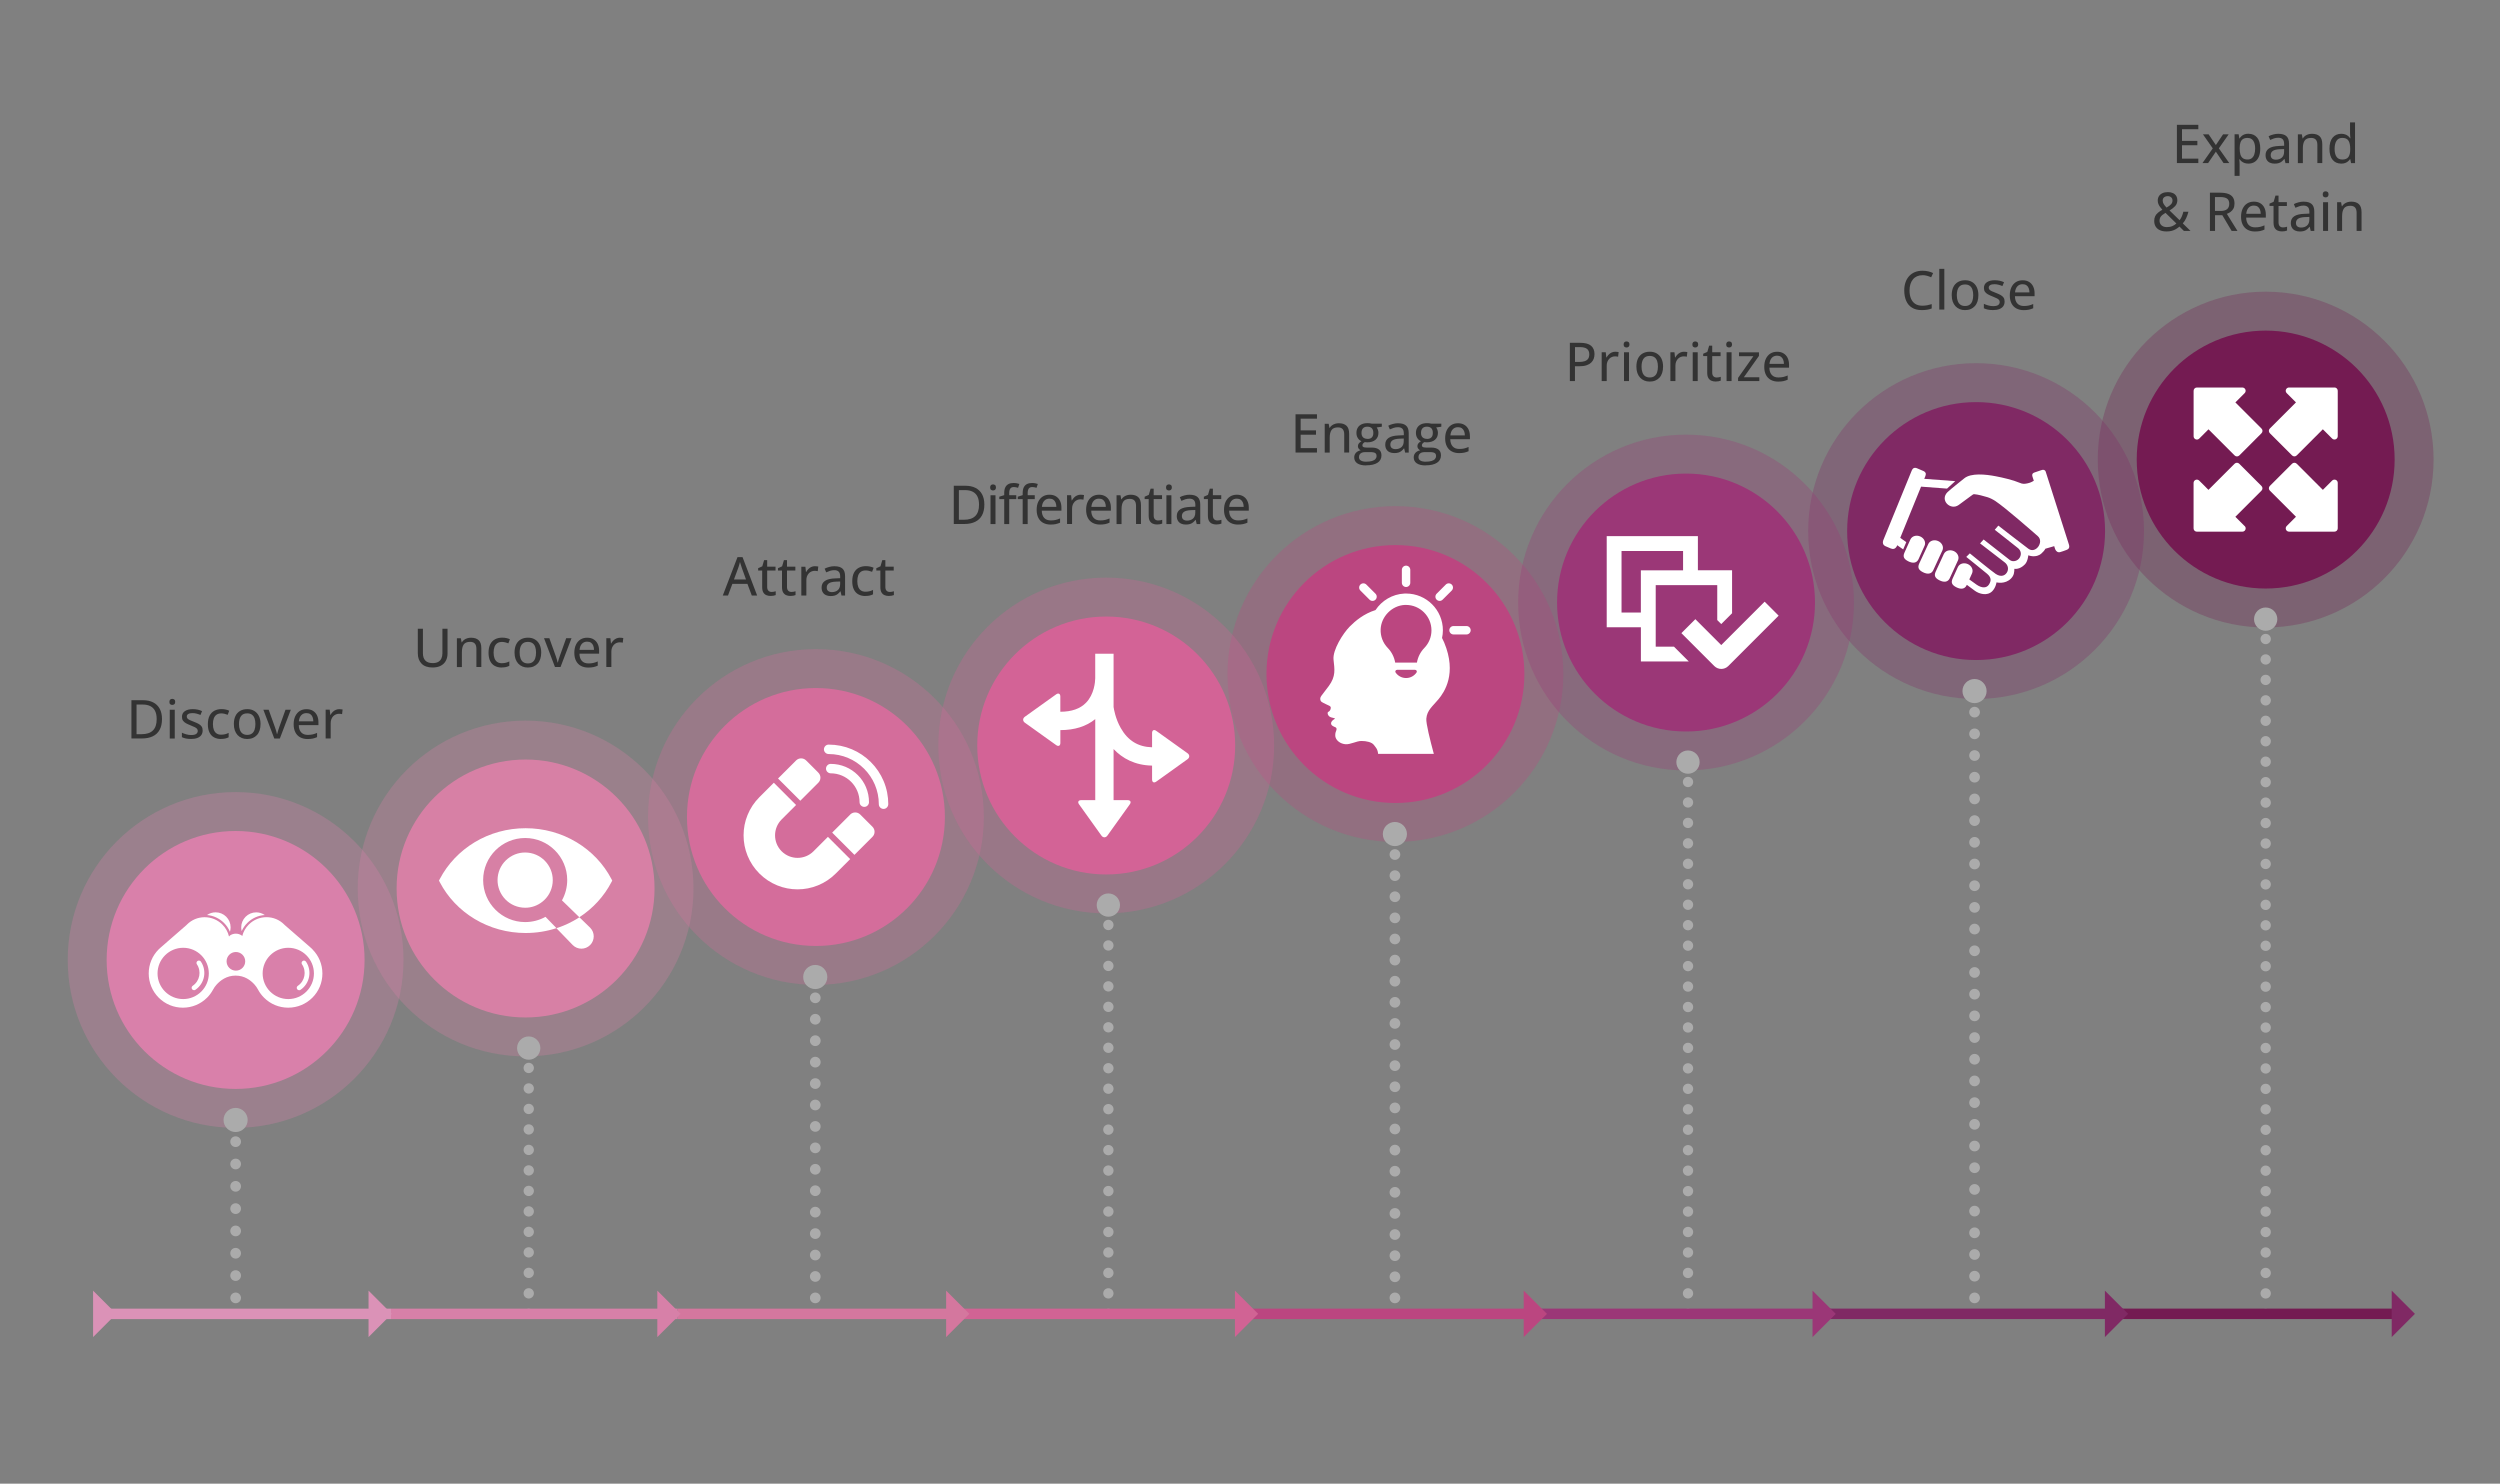 <?xml version="1.0" encoding="UTF-8"?>
<svg id="OUTLINED_FOR_EXPORT" data-name="OUTLINED FOR EXPORT" xmlns="http://www.w3.org/2000/svg" width="700" height="415.43" viewBox="0 0 700 415.43">
  <rect x="0" y="0" width="700" height="415.43" fill="#808080" stroke="none"/>
  <defs>
    <style>
      .cls-1 {
        fill-rule: evenodd;
      }

      .cls-1, .cls-2, .cls-3, .cls-4, .cls-5, .cls-6, .cls-7, .cls-8, .cls-9, .cls-10, .cls-11, .cls-12, .cls-13, .cls-14, .cls-15, .cls-16, .cls-17, .cls-18, .cls-19, .cls-20, .cls-21, .cls-22, .cls-23, .cls-24 {
        stroke-width: 0px;
      }

      .cls-1, .cls-24 {
        fill: #fff;
      }

      .cls-2, .cls-3, .cls-4, .cls-5, .cls-6, .cls-7, .cls-8, .cls-9 {
        opacity: .3;
      }

      .cls-2, .cls-10 {
        fill: #9b3777;
      }

      .cls-3, .cls-23 {
        fill: #802964;
      }

      .cls-4, .cls-22 {
        fill: #bb4680;
      }

      .cls-5, .cls-20 {
        fill: #741b52;
      }

      .cls-6, .cls-15 {
        fill: #d46d9b;
      }

      .cls-7, .cls-11 {
        fill: #d36396;
      }

      .cls-8, .cls-13 {
        fill: #d780a5;
      }

      .cls-9, .cls-19 {
        fill: #d980aa;
      }

      .cls-12 {
        fill: #d16394;
      }

      .cls-14 {
        fill: #d780a8;
      }

      .cls-16 {
        fill: #db92b7;
      }

      .cls-17 {
        fill: #d4779e;
      }

      .cls-18 {
        fill: #ababab;
      }

      .cls-21 {
        fill: #333;
      }
    </style>
  </defs>
  <circle class="cls-4" cx="390.72" cy="188.73" r="47.01"/>
  <circle class="cls-22" cx="390.72" cy="188.73" r="36.11"/>
  <circle class="cls-5" cx="634.39" cy="128.68" r="47.01"/>
  <circle class="cls-3" cx="553.31" cy="148.7" r="47.01"/>
  <circle class="cls-2" cx="472.09" cy="168.71" r="47.01"/>
  <circle class="cls-7" cx="309.74" cy="208.74" r="47.01"/>
  <circle class="cls-6" cx="228.46" cy="228.76" r="47.01"/>
  <circle class="cls-8" cx="147.16" cy="248.78" r="47.01"/>
  <circle class="cls-9" cx="65.97" cy="268.79" r="47.01"/>
  <g>
    <path class="cls-18" d="M65.98,314.92c-.1,0-.2,0-.3-.03-.09-.01-.19-.04-.28-.08-.09-.04-.17-.09-.26-.14-.08-.05-.15-.12-.22-.19-.28-.28-.44-.66-.44-1.06,0-.09.01-.19.03-.29.02-.1.04-.19.08-.28.04-.09.09-.18.14-.26.05-.08.12-.16.19-.23.07-.07.14-.13.22-.18.09-.06.17-.1.26-.14.09-.04.19-.07.28-.09.2-.04.4-.04.59,0,.1.02.19.05.28.09.09.04.18.08.26.14.08.05.16.11.23.18.28.28.44.67.44,1.06s-.16.78-.44,1.06c-.07.07-.15.14-.23.19-.08.05-.17.1-.26.14-.09.04-.18.07-.28.08-.1.02-.2.03-.29.03Z"/>
    <path class="cls-18" d="M64.48,357.16c0-.83.67-1.5,1.5-1.5h0c.83,0,1.5.67,1.5,1.5h0c0,.83-.67,1.5-1.5,1.5h0c-.83,0-1.5-.67-1.5-1.5ZM64.48,350.91c0-.83.67-1.5,1.5-1.5h0c.83,0,1.5.67,1.5,1.5h0c0,.83-.67,1.5-1.5,1.5h0c-.83,0-1.5-.67-1.5-1.5ZM64.48,344.66c0-.82.67-1.5,1.5-1.5h0c.83,0,1.5.68,1.5,1.5h0c0,.83-.67,1.5-1.5,1.5h0c-.83,0-1.5-.67-1.5-1.5ZM64.48,338.42c0-.83.67-1.51,1.5-1.51h0c.83,0,1.5.68,1.5,1.51h0c0,.82-.67,1.5-1.5,1.5h0c-.83,0-1.5-.68-1.5-1.5ZM64.48,332.17c0-.83.67-1.5,1.5-1.5h0c.83,0,1.5.67,1.5,1.5h0c0,.83-.67,1.5-1.5,1.5h0c-.83,0-1.5-.67-1.5-1.5ZM64.48,325.92c0-.83.67-1.5,1.5-1.5h0c.83,0,1.5.67,1.5,1.5h0c0,.83-.67,1.5-1.5,1.5h0c-.83,0-1.5-.67-1.5-1.5ZM64.48,319.67c0-.83.67-1.5,1.5-1.5h0c.83,0,1.5.67,1.5,1.5h0c0,.83-.67,1.5-1.5,1.5h0c-.83,0-1.5-.67-1.5-1.5Z"/>
    <path class="cls-18" d="M65.98,364.91c-.4,0-.78-.16-1.06-.44-.28-.28-.44-.67-.44-1.06,0-.1.01-.2.03-.29.01-.1.04-.19.08-.29.04-.09.09-.17.14-.25.05-.09.12-.16.19-.23.34-.35.86-.51,1.35-.41.1.02.19.05.28.08.09.04.18.09.26.14.08.06.16.12.23.19s.13.14.18.23c.06.08.1.16.14.25.04.1.07.19.09.29.02.09.03.19.03.29,0,.39-.16.78-.44,1.06-.07.07-.15.13-.23.19-.08.05-.17.1-.26.13-.09.04-.18.07-.28.09-.1.02-.2.03-.29.03Z"/>
    <path class="cls-18" d="M62.59,313.59c0-1.87,1.52-3.38,3.38-3.38s3.38,1.52,3.38,3.38-1.52,3.38-3.38,3.38-3.38-1.52-3.38-3.38Z"/>
  </g>
  <g>
    <path class="cls-18" d="M228.28,274.89c-.1,0-.2-.01-.3-.03-.09-.02-.19-.05-.28-.08-.09-.04-.17-.09-.25-.14-.09-.06-.16-.12-.23-.19-.28-.28-.44-.66-.44-1.06s.16-.78.44-1.06c.07-.07.14-.13.23-.19.08-.05.16-.1.25-.13.09-.04.19-.07.28-.09.2-.04.4-.04.59,0,.1.02.19.05.28.09.09.03.18.08.26.13.08.06.16.12.23.19.28.28.44.67.44,1.06s-.16.78-.44,1.06c-.07.07-.15.13-.23.19-.08.05-.17.1-.26.14-.09.03-.18.06-.28.08-.1.02-.19.03-.29.03Z"/>
    <path class="cls-18" d="M226.78,357.41c0-.83.67-1.5,1.5-1.5h0c.83,0,1.5.67,1.5,1.5h0c0,.82-.67,1.5-1.5,1.5h0c-.83,0-1.5-.68-1.5-1.5ZM226.78,351.41c0-.83.67-1.5,1.5-1.5h0c.83,0,1.5.67,1.5,1.5h0c0,.82-.67,1.5-1.5,1.5h0c-.83,0-1.5-.68-1.5-1.5ZM226.78,345.4c0-.82.67-1.49,1.5-1.49h0c.83,0,1.5.67,1.5,1.49h0c0,.83-.67,1.51-1.5,1.51h0c-.83,0-1.5-.68-1.5-1.51ZM226.78,339.4c0-.83.67-1.5,1.5-1.5h0c.83,0,1.5.67,1.5,1.5h0c0,.83-.67,1.5-1.5,1.5h0c-.83,0-1.5-.67-1.5-1.5ZM226.78,333.4c0-.83.67-1.5,1.5-1.5h0c.83,0,1.5.67,1.5,1.5h0c0,.83-.67,1.5-1.5,1.5h0c-.83,0-1.5-.67-1.5-1.5ZM226.78,327.4c0-.83.67-1.5,1.5-1.5h0c.83,0,1.5.67,1.5,1.5h0c0,.83-.67,1.5-1.5,1.5h0c-.83,0-1.5-.67-1.5-1.5ZM226.78,321.4c0-.83.67-1.5,1.5-1.5h0c.83,0,1.5.67,1.5,1.5h0c0,.83-.67,1.5-1.5,1.5h0c-.83,0-1.5-.67-1.5-1.5ZM226.78,315.4c0-.83.67-1.5,1.5-1.5h0c.83,0,1.5.67,1.5,1.5h0c0,.83-.67,1.5-1.5,1.5h0c-.83,0-1.5-.67-1.5-1.5ZM226.78,309.4c0-.83.67-1.5,1.5-1.5h0c.83,0,1.5.67,1.5,1.5h0c0,.83-.67,1.5-1.5,1.5h0c-.83,0-1.5-.67-1.5-1.5ZM226.78,303.4c0-.83.67-1.5,1.5-1.5h0c.83,0,1.5.67,1.5,1.5h0c0,.82-.67,1.5-1.5,1.5h0c-.83,0-1.5-.68-1.5-1.5ZM226.78,297.4c0-.83.67-1.5,1.5-1.5h0c.83,0,1.5.67,1.5,1.5h0c0,.82-.67,1.5-1.5,1.5h0c-.83,0-1.5-.68-1.5-1.5ZM226.78,291.39c0-.82.67-1.5,1.5-1.5h0c.83,0,1.5.68,1.5,1.5h0c0,.83-.67,1.51-1.5,1.51h0c-.83,0-1.5-.68-1.5-1.51ZM226.78,285.39c0-.82.67-1.5,1.5-1.5h0c.83,0,1.5.68,1.5,1.5h0c0,.83-.67,1.5-1.5,1.5h0c-.83,0-1.5-.67-1.5-1.5ZM226.78,279.39c0-.83.67-1.5,1.5-1.5h0c.83,0,1.5.67,1.5,1.5h0c0,.83-.67,1.5-1.5,1.5h0c-.83,0-1.5-.67-1.5-1.5Z"/>
    <path class="cls-18" d="M228.28,364.91c-.4,0-.78-.16-1.06-.44-.28-.28-.44-.67-.44-1.06,0-.1.01-.2.03-.29.02-.1.05-.19.08-.29.04-.09.09-.17.14-.25.06-.09.12-.16.19-.23.35-.35.86-.51,1.35-.41.1.02.19.05.28.08.09.04.18.09.26.14.08.06.16.12.23.19.07.07.13.14.19.23.05.08.1.16.13.25.04.1.07.19.09.29.02.09.03.19.03.29,0,.39-.16.78-.44,1.06-.07.07-.15.13-.23.19-.08.05-.17.1-.26.13-.09.04-.18.07-.28.09-.1.02-.19.03-.29.03Z"/>
    <circle class="cls-18" cx="228.27" cy="273.56" r="3.38"/>
  </g>
  <g>
    <path class="cls-18" d="M390.58,234.86c-.4,0-.78-.16-1.06-.44-.07-.07-.13-.15-.19-.23-.05-.08-.1-.17-.14-.26-.03-.09-.06-.18-.08-.28-.02-.09-.03-.19-.03-.29s.01-.2.03-.29c.02-.1.05-.19.08-.28.04-.09.09-.18.14-.26.06-.09.12-.16.19-.23.55-.56,1.56-.56,2.12,0,.28.28.44.66.44,1.06s-.16.78-.44,1.06c-.28.28-.67.44-1.06.44Z"/>
    <path class="cls-18" d="M389.08,357.5c0-.83.67-1.5,1.5-1.5h0c.83,0,1.5.67,1.5,1.5h0c0,.82-.67,1.5-1.5,1.5h0c-.83,0-1.5-.68-1.5-1.5ZM389.08,351.58c0-.82.67-1.49,1.5-1.49h0c.83,0,1.5.67,1.5,1.49h0c0,.83-.67,1.51-1.5,1.51h0c-.83,0-1.5-.68-1.5-1.51ZM389.08,345.67c0-.83.67-1.5,1.5-1.5h0c.83,0,1.5.67,1.5,1.5h0c0,.83-.67,1.5-1.5,1.5h0c-.83,0-1.5-.67-1.5-1.5ZM389.08,339.76c0-.83.67-1.5,1.5-1.5h0c.83,0,1.5.67,1.5,1.5h0c0,.83-.67,1.5-1.5,1.5h0c-.83,0-1.5-.67-1.5-1.5ZM389.08,333.85c0-.83.67-1.5,1.5-1.5h0c.83,0,1.5.67,1.5,1.5h0c0,.83-.67,1.5-1.5,1.5h0c-.83,0-1.5-.67-1.5-1.5ZM389.08,327.94c0-.83.67-1.5,1.5-1.5h0c.83,0,1.5.67,1.5,1.5h0c0,.83-.67,1.5-1.5,1.5h0c-.83,0-1.5-.67-1.5-1.5ZM389.08,322.03c0-.83.67-1.5,1.5-1.5h0c.83,0,1.5.67,1.5,1.5h0c0,.83-.67,1.5-1.5,1.5h0c-.83,0-1.5-.67-1.5-1.5ZM389.08,316.12c0-.83.67-1.5,1.5-1.5h0c.83,0,1.5.67,1.5,1.5h0c0,.83-.67,1.5-1.5,1.5h0c-.83,0-1.5-.67-1.5-1.5ZM389.08,310.21c0-.83.67-1.5,1.5-1.5h0c.83,0,1.5.67,1.5,1.5h0c0,.82-.67,1.5-1.5,1.5h0c-.83,0-1.5-.68-1.5-1.5ZM389.08,304.3c0-.83.67-1.5,1.5-1.5h0c.83,0,1.5.67,1.5,1.5h0c0,.82-.67,1.49-1.5,1.49h0c-.83,0-1.5-.67-1.5-1.49ZM389.08,298.38c0-.83.67-1.5,1.5-1.5h0c.83,0,1.5.67,1.5,1.5h0c0,.83-.67,1.5-1.5,1.5h0c-.83,0-1.5-.67-1.5-1.5ZM389.08,292.47c0-.83.67-1.5,1.5-1.5h0c.83,0,1.5.67,1.5,1.5h0c0,.83-.67,1.5-1.5,1.5h0c-.83,0-1.5-.67-1.5-1.5ZM389.08,286.56c0-.83.67-1.5,1.5-1.5h0c.83,0,1.5.67,1.5,1.5h0c0,.83-.67,1.5-1.5,1.5h0c-.83,0-1.5-.67-1.5-1.5ZM389.08,280.65c0-.83.67-1.5,1.5-1.5h0c.83,0,1.5.67,1.5,1.5h0c0,.83-.67,1.5-1.5,1.5h0c-.83,0-1.5-.67-1.5-1.5ZM389.08,274.74c0-.83.67-1.5,1.5-1.5h0c.83,0,1.5.67,1.5,1.5h0c0,.83-.67,1.5-1.5,1.5h0c-.83,0-1.5-.67-1.5-1.5ZM389.08,268.83c0-.83.67-1.5,1.5-1.5h0c.83,0,1.5.67,1.5,1.5h0c0,.83-.67,1.5-1.5,1.5h0c-.83,0-1.5-.67-1.5-1.5ZM389.08,262.92c0-.83.67-1.5,1.5-1.5h0c.83,0,1.5.67,1.5,1.5h0c0,.82-.67,1.49-1.5,1.49h0c-.83,0-1.5-.67-1.5-1.49ZM389.08,257.01c0-.83.67-1.51,1.5-1.51h0c.83,0,1.5.68,1.5,1.51h0c0,.82-.67,1.49-1.5,1.49h0c-.83,0-1.5-.67-1.5-1.49ZM389.08,251.09c0-.83.67-1.5,1.5-1.5h0c.83,0,1.5.67,1.5,1.5h0c0,.83-.67,1.5-1.5,1.5h0c-.83,0-1.5-.67-1.5-1.5ZM389.08,245.18c0-.83.67-1.5,1.5-1.5h0c.83,0,1.5.67,1.5,1.5h0c0,.83-.67,1.5-1.5,1.5h0c-.83,0-1.5-.67-1.5-1.5ZM389.08,239.27c0-.83.67-1.5,1.5-1.5h0c.83,0,1.5.67,1.5,1.5h0c0,.83-.67,1.5-1.5,1.5h0c-.83,0-1.5-.67-1.5-1.5Z"/>
    <path class="cls-18" d="M390.58,364.91c-.4,0-.78-.16-1.06-.44-.28-.28-.44-.67-.44-1.06,0-.1.01-.2.03-.29.02-.1.04-.19.08-.29.04-.09.09-.17.14-.25.06-.09.12-.16.19-.23.35-.35.86-.51,1.35-.41.1.02.19.05.28.08.09.04.18.09.26.14.08.06.16.12.23.19.07.07.13.14.19.23.05.08.1.16.13.25.04.1.07.19.09.29.02.09.03.19.03.29,0,.39-.16.78-.44,1.06-.07.07-.15.13-.23.19-.08.05-.17.1-.26.13-.09.04-.18.07-.28.09s-.19.03-.29.03Z"/>
    <path class="cls-18" d="M387.19,233.53c0-1.87,1.52-3.38,3.38-3.38s3.38,1.52,3.38,3.38-1.52,3.38-3.38,3.38-3.38-1.52-3.38-3.38Z"/>
  </g>
  <g>
    <path class="cls-18" d="M552.88,194.83c-.4,0-.78-.16-1.06-.44-.28-.28-.44-.67-.44-1.06s.16-.78.44-1.06c.56-.56,1.56-.56,2.12,0,.28.28.44.66.44,1.06s-.16.78-.44,1.06c-.28.28-.67.44-1.06.44Z"/>
    <path class="cls-18" d="M551.38,357.33c0-.82.67-1.5,1.5-1.5h0c.83,0,1.5.68,1.5,1.5h0c0,.83-.67,1.5-1.5,1.5h0c-.83,0-1.5-.67-1.5-1.5ZM551.38,351.26c0-.83.67-1.5,1.5-1.5h0c.83,0,1.5.67,1.5,1.5h0c0,.83-.67,1.5-1.5,1.5h0c-.83,0-1.5-.67-1.5-1.5ZM551.38,345.19c0-.83.67-1.51,1.5-1.51h0c.83,0,1.5.68,1.5,1.51h0c0,.82-.67,1.5-1.5,1.5h0c-.83,0-1.5-.68-1.5-1.5ZM551.38,339.11c0-.83.67-1.5,1.5-1.5h0c.83,0,1.5.67,1.5,1.5h0c0,.83-.67,1.5-1.5,1.5h0c-.83,0-1.5-.67-1.5-1.5ZM551.38,333.04c0-.83.67-1.5,1.5-1.5h0c.83,0,1.5.67,1.5,1.5h0c0,.82-.67,1.5-1.5,1.5h0c-.83,0-1.5-.68-1.5-1.5ZM551.38,326.96c0-.83.67-1.5,1.5-1.5h0c.83,0,1.5.67,1.5,1.5h0c0,.83-.67,1.5-1.5,1.5h0c-.83,0-1.5-.67-1.5-1.5ZM551.38,320.89c0-.83.67-1.5,1.5-1.5h0c.83,0,1.5.67,1.5,1.5h0c0,.83-.67,1.5-1.5,1.5h0c-.83,0-1.5-.67-1.5-1.5ZM551.38,314.81c0-.83.67-1.5,1.5-1.5h0c.83,0,1.5.67,1.5,1.5h0c0,.83-.67,1.5-1.5,1.5h0c-.83,0-1.5-.67-1.5-1.5ZM551.38,308.74c0-.83.67-1.5,1.5-1.5h0c.83,0,1.5.67,1.5,1.5h0c0,.83-.67,1.5-1.5,1.5h0c-.83,0-1.5-.67-1.5-1.5ZM551.38,302.67c0-.83.67-1.51,1.5-1.51h0c.83,0,1.5.68,1.5,1.51h0c0,.82-.67,1.49-1.5,1.49h0c-.83,0-1.5-.67-1.5-1.49ZM551.38,296.59c0-.83.67-1.5,1.5-1.5h0c.83,0,1.5.67,1.5,1.5h0c0,.83-.67,1.5-1.5,1.5h0c-.83,0-1.5-.67-1.5-1.5ZM551.38,290.52c0-.83.67-1.5,1.5-1.5h0c.83,0,1.5.67,1.5,1.5h0c0,.82-.67,1.5-1.5,1.5h0c-.83,0-1.5-.68-1.5-1.5ZM551.38,284.44c0-.83.67-1.5,1.5-1.5h0c.83,0,1.5.67,1.5,1.5h0c0,.83-.67,1.5-1.5,1.5h0c-.83,0-1.5-.67-1.5-1.5ZM551.38,278.37c0-.83.67-1.5,1.5-1.5h0c.83,0,1.5.67,1.5,1.5h0c0,.83-.67,1.5-1.5,1.5h0c-.83,0-1.5-.67-1.5-1.5ZM551.38,272.29c0-.83.67-1.5,1.5-1.5h0c.83,0,1.5.67,1.5,1.5h0c0,.83-.67,1.5-1.5,1.5h0c-.83,0-1.5-.67-1.5-1.5ZM551.38,266.22c0-.83.67-1.5,1.5-1.5h0c.83,0,1.5.67,1.5,1.5h0c0,.83-.67,1.5-1.5,1.5h0c-.83,0-1.5-.67-1.5-1.5ZM551.38,260.15c0-.83.67-1.51,1.5-1.51h0c.83,0,1.5.68,1.5,1.51h0c0,.82-.67,1.49-1.5,1.49h0c-.83,0-1.5-.67-1.5-1.49ZM551.38,254.07c0-.83.67-1.5,1.5-1.5h0c.83,0,1.5.67,1.5,1.5h0c0,.83-.67,1.5-1.5,1.5h0c-.83,0-1.5-.67-1.5-1.5ZM551.38,248c0-.83.67-1.5,1.5-1.5h0c.83,0,1.5.67,1.5,1.5h0c0,.82-.67,1.5-1.5,1.5h0c-.83,0-1.5-.68-1.5-1.5ZM551.38,241.92c0-.83.67-1.5,1.5-1.5h0c.83,0,1.5.67,1.5,1.5h0c0,.83-.67,1.5-1.5,1.5h0c-.83,0-1.5-.67-1.5-1.5ZM551.38,235.85c0-.83.67-1.5,1.5-1.5h0c.83,0,1.5.67,1.5,1.5h0c0,.83-.67,1.5-1.5,1.5h0c-.83,0-1.5-.67-1.5-1.5ZM551.38,229.77c0-.83.67-1.5,1.5-1.5h0c.83,0,1.5.67,1.5,1.5h0c0,.83-.67,1.5-1.5,1.5h0c-.83,0-1.5-.67-1.5-1.5ZM551.38,223.7c0-.83.67-1.5,1.5-1.5h0c.83,0,1.5.67,1.5,1.5h0c0,.83-.67,1.5-1.5,1.5h0c-.83,0-1.5-.67-1.5-1.5ZM551.38,217.62c0-.82.67-1.5,1.5-1.5h0c.83,0,1.5.68,1.5,1.5h0c0,.83-.67,1.5-1.5,1.5h0c-.83,0-1.5-.67-1.5-1.5ZM551.38,211.55c0-.83.67-1.5,1.5-1.5h0c.83,0,1.5.67,1.5,1.5h0c0,.83-.67,1.5-1.5,1.5h0c-.83,0-1.5-.67-1.5-1.5ZM551.38,205.48c0-.83.67-1.5,1.5-1.5h0c.83,0,1.5.67,1.5,1.5h0c0,.82-.67,1.5-1.5,1.5h0c-.83,0-1.5-.68-1.5-1.5ZM551.38,199.4c0-.83.67-1.5,1.5-1.5h0c.83,0,1.5.67,1.5,1.5h0c0,.83-.67,1.5-1.5,1.5h0c-.83,0-1.5-.67-1.5-1.5Z"/>
    <path class="cls-18" d="M552.88,364.91c-.4,0-.78-.16-1.06-.44-.28-.28-.44-.67-.44-1.06,0-.1.01-.2.03-.29.02-.1.05-.19.08-.29.04-.09.09-.17.14-.25.06-.09.12-.16.19-.23.35-.35.86-.51,1.35-.41.1.02.19.05.28.08.09.04.18.09.26.14.08.06.16.12.23.19.07.07.13.14.19.23.05.08.1.16.13.25.04.1.07.19.09.29.02.09.03.19.03.29,0,.39-.16.78-.44,1.06-.07.07-.15.13-.23.19-.08.05-.17.1-.26.13-.09.04-.18.07-.28.09-.09.02-.19.03-.29.03Z"/>
    <path class="cls-18" d="M549.49,193.5c0-1.87,1.52-3.38,3.38-3.38s3.38,1.52,3.38,3.38-1.52,3.38-3.38,3.38-3.38-1.52-3.38-3.38Z"/>
  </g>
  <circle class="cls-20" cx="634.39" cy="128.68" r="36.11"/>
  <circle class="cls-23" cx="553.31" cy="148.7" r="36.11"/>
  <circle class="cls-10" cx="472.09" cy="168.71" r="36.11"/>
  <circle class="cls-11" cx="309.74" cy="208.74" r="36.11"/>
  <circle class="cls-15" cx="228.46" cy="228.76" r="36.11"/>
  <circle class="cls-13" cx="147.16" cy="248.78" r="36.11"/>
  <circle class="cls-19" cx="65.97" cy="268.79" r="36.11"/>
  <g>
    <path class="cls-21" d="M45.36,201.32c0,1.21-.22,2.21-.66,3.02-.44.81-1.08,1.42-1.92,1.82-.84.41-1.86.61-3.05.61h-2.93v-10.71h3.25c1.1,0,2.04.2,2.83.6.79.4,1.4.99,1.83,1.77s.65,1.74.65,2.89ZM43.87,201.36c0-.93-.15-1.7-.45-2.3-.3-.6-.75-1.05-1.34-1.35-.59-.3-1.31-.44-2.16-.44h-1.69v8.3h1.42c1.41,0,2.47-.35,3.17-1.05s1.05-1.75,1.05-3.15Z"/>
    <path class="cls-21" d="M48.24,195.68c.22,0,.42.07.58.2s.24.35.24.65-.08.51-.24.65c-.16.13-.35.2-.58.2s-.42-.07-.58-.2c-.16-.13-.23-.35-.23-.65s.08-.51.23-.65c.16-.13.35-.2.58-.2ZM48.93,198.72v8.06h-1.4v-8.06h1.4Z"/>
    <path class="cls-21" d="M56.74,204.53c0,.52-.13.96-.39,1.31-.26.35-.63.62-1.11.8s-1.06.27-1.74.27c-.56,0-1.05-.04-1.46-.13-.41-.09-.78-.21-1.11-.37v-1.25c.35.17.76.32,1.22.45.46.13.93.2,1.38.2.64,0,1.11-.1,1.4-.31.29-.21.44-.49.44-.84,0-.21-.06-.39-.17-.55-.11-.16-.31-.32-.6-.47s-.69-.33-1.21-.53c-.51-.2-.95-.4-1.31-.6-.36-.2-.64-.44-.84-.72-.2-.28-.29-.65-.29-1.09,0-.69.28-1.22.83-1.59s1.29-.55,2.2-.55c.49,0,.95.05,1.38.14.43.1.84.23,1.22.41l-.45,1.08c-.35-.15-.71-.27-1.08-.37s-.75-.15-1.14-.15c-.52,0-.92.08-1.2.25-.28.17-.41.4-.41.7,0,.22.06.41.19.56.13.15.34.3.64.44.3.14.7.3,1.19.49.49.19.92.38,1.29.58.36.2.64.44.84.73.2.29.29.65.29,1.09Z"/>
    <path class="cls-21" d="M61.89,206.92c-.74,0-1.38-.15-1.94-.45s-.99-.75-1.29-1.37c-.31-.61-.46-1.39-.46-2.32s.16-1.77.49-2.4c.33-.62.78-1.08,1.35-1.38.58-.3,1.24-.45,1.98-.45.43,0,.83.04,1.22.13.38.09.7.19.94.32l-.42,1.14c-.26-.1-.55-.19-.87-.27-.31-.08-.61-.12-.9-.12-.53,0-.97.11-1.32.34s-.61.57-.79,1.01c-.17.45-.26,1-.26,1.65s.09,1.17.26,1.61c.17.44.43.78.77,1.01s.76.34,1.26.34c.43,0,.82-.05,1.16-.14.35-.1.66-.21.95-.36v1.23c-.28.15-.59.26-.93.34s-.74.12-1.22.12Z"/>
    <path class="cls-21" d="M72.95,202.73c0,.66-.09,1.26-.26,1.78-.17.52-.42.96-.75,1.31-.33.36-.72.63-1.18.82-.46.19-.99.28-1.57.28-.54,0-1.04-.09-1.49-.28-.45-.19-.85-.46-1.18-.82s-.58-.79-.77-1.31c-.18-.52-.27-1.11-.27-1.78,0-.88.15-1.64.45-2.26.3-.62.73-1.09,1.3-1.42.56-.32,1.23-.49,2.01-.49s1.38.16,1.94.49.99.8,1.3,1.42c.31.62.47,1.37.47,2.25ZM66.92,202.73c0,.62.08,1.17.25,1.62.16.46.41.81.75,1.05s.77.37,1.3.37.96-.12,1.3-.37c.34-.24.59-.59.75-1.05.16-.46.24-1,.24-1.62s-.08-1.15-.24-1.6-.41-.79-.75-1.03-.77-.36-1.31-.36c-.79,0-1.37.26-1.74.79-.37.52-.55,1.26-.55,2.21Z"/>
    <path class="cls-21" d="M76.8,206.78l-3.06-8.06h1.49l1.73,4.83c.12.32.23.67.35,1.05.11.38.19.7.24.94h.05c.05-.24.13-.56.26-.94.12-.38.24-.73.35-1.05l1.73-4.83h1.49l-3.07,8.06h-1.55Z"/>
    <path class="cls-21" d="M85.82,198.57c.7,0,1.3.15,1.79.45.5.3.88.72,1.15,1.27.27.55.4,1.19.4,1.93v.81h-5.5c.01.89.24,1.57.68,2.04.44.47,1.05.7,1.84.7.51,0,.97-.05,1.37-.14.4-.09.81-.24,1.23-.42v1.19c-.41.18-.81.31-1.22.4-.41.08-.89.13-1.44.13-.78,0-1.46-.16-2.05-.47-.58-.31-1.04-.77-1.36-1.39-.32-.61-.49-1.37-.49-2.26s.15-1.64.45-2.27c.3-.63.72-1.12,1.25-1.46.54-.34,1.17-.51,1.9-.51ZM85.81,199.67c-.61,0-1.1.2-1.47.6-.37.4-.59.97-.66,1.7h4.05c0-.45-.08-.85-.22-1.2s-.35-.62-.63-.81c-.28-.19-.64-.29-1.08-.29Z"/>
    <path class="cls-21" d="M94.99,198.57c.16,0,.32,0,.49.03.17.02.32.04.45.06l-.15,1.3c-.12-.03-.26-.05-.42-.07-.16-.02-.3-.03-.44-.03-.31,0-.61.06-.89.18-.28.12-.53.29-.75.52-.21.23-.38.51-.51.83-.12.32-.18.69-.18,1.1v4.28h-1.41v-8.06h1.14l.16,1.46h.07c.17-.3.37-.57.6-.81s.51-.44.82-.58c.31-.14.65-.22,1.03-.22Z"/>
  </g>
  <g>
    <path class="cls-21" d="M210.5,166.74l-1.22-3.25h-4.22l-1.22,3.25h-1.46l4.12-10.75h1.41l4.09,10.75h-1.49ZM208.88,162.25l-1.16-3.22c-.03-.1-.09-.25-.15-.46-.07-.21-.14-.43-.21-.66-.07-.22-.13-.41-.17-.55-.05.2-.1.41-.16.62-.06.21-.12.42-.18.6s-.11.33-.15.45l-1.19,3.22h3.38Z"/>
    <path class="cls-21" d="M216.02,165.75c.21,0,.41-.02.63-.06.21-.04.4-.08.55-.14v1.07c-.16.07-.38.13-.64.18-.27.05-.54.07-.81.07-.43,0-.83-.08-1.18-.23-.35-.15-.64-.41-.85-.77-.21-.36-.31-.86-.31-1.51v-4.62h-1.13v-.65l1.16-.52.51-1.74h.86v1.84h2.34v1.08h-2.34v4.59c0,.47.11.82.33,1.05.22.23.52.35.89.35Z"/>
    <path class="cls-21" d="M221.57,165.75c.21,0,.41-.02.63-.06.21-.04.4-.08.55-.14v1.07c-.16.07-.38.13-.64.18-.27.05-.54.07-.81.07-.43,0-.83-.08-1.18-.23-.35-.15-.64-.41-.85-.77-.21-.36-.31-.86-.31-1.51v-4.62h-1.13v-.65l1.16-.52.51-1.74h.86v1.84h2.34v1.08h-2.34v4.59c0,.47.11.82.33,1.05.22.23.52.35.89.35Z"/>
    <path class="cls-21" d="M228.18,158.54c.16,0,.32,0,.49.03.17.02.32.04.45.06l-.15,1.3c-.12-.03-.26-.05-.42-.07-.16-.02-.3-.03-.44-.03-.31,0-.61.06-.89.18-.28.12-.53.29-.75.52-.21.23-.38.51-.51.83-.12.32-.18.69-.18,1.1v4.28h-1.41v-8.06h1.14l.16,1.46h.07c.17-.3.37-.57.6-.81s.51-.44.82-.58c.31-.14.65-.22,1.03-.22Z"/>
    <path class="cls-21" d="M233.69,158.55c.98,0,1.71.22,2.2.66.49.44.73,1.13.73,2.08v5.46h-1l-.27-1.17h-.06c-.23.29-.47.54-.71.73-.24.2-.52.34-.84.44-.32.1-.71.15-1.17.15-.49,0-.92-.09-1.3-.26-.38-.17-.68-.44-.89-.79-.22-.35-.33-.8-.33-1.34,0-.81.31-1.43.94-1.86.63-.43,1.59-.66,2.87-.7l1.39-.06v-.47c0-.64-.14-1.1-.43-1.37-.29-.27-.69-.4-1.2-.4-.42,0-.81.06-1.19.18s-.74.27-1.09.43l-.44-1.03c.38-.2.8-.36,1.29-.49.48-.13.99-.2,1.51-.2ZM235.24,162.82l-1.16.04c-.95.04-1.62.2-2.01.48s-.58.67-.58,1.17c0,.44.13.76.4.97.27.21.62.31,1.05.31.67,0,1.22-.19,1.65-.56s.65-.94.65-1.68v-.73Z"/>
    <path class="cls-21" d="M242.32,166.89c-.74,0-1.38-.15-1.94-.45s-.99-.75-1.29-1.37c-.31-.61-.46-1.39-.46-2.32s.16-1.77.49-2.4c.33-.62.78-1.08,1.35-1.38.58-.3,1.24-.45,1.98-.45.43,0,.83.04,1.22.13.38.09.7.19.94.32l-.42,1.14c-.26-.1-.55-.19-.87-.27-.31-.08-.61-.12-.9-.12-.53,0-.97.11-1.32.34s-.61.57-.79,1.01c-.17.45-.26,1-.26,1.65s.09,1.17.26,1.61c.17.44.43.78.77,1.01s.76.34,1.26.34c.43,0,.82-.05,1.16-.14.35-.1.66-.21.95-.36v1.23c-.28.15-.59.26-.93.34s-.74.12-1.22.12Z"/>
    <path class="cls-21" d="M249.11,165.75c.21,0,.41-.02.63-.06.21-.04.4-.08.55-.14v1.07c-.16.07-.38.13-.64.18-.27.05-.54.07-.81.07-.43,0-.83-.08-1.18-.23-.35-.15-.64-.41-.85-.77-.21-.36-.31-.86-.31-1.51v-4.62h-1.13v-.65l1.16-.52.51-1.74h.86v1.84h2.34v1.08h-2.34v4.59c0,.47.11.82.33,1.05.22.23.52.35.89.35Z"/>
  </g>
  <g>
    <path class="cls-21" d="M368.75,126.71h-6v-10.71h6v1.23h-4.57v3.27h4.3v1.22h-4.3v3.75h4.57v1.24Z"/>
    <path class="cls-21" d="M374.87,118.51c.94,0,1.65.23,2.15.7.5.47.74,1.22.74,2.25v5.25h-1.38v-5.08c0-.65-.14-1.15-.43-1.47-.29-.33-.73-.49-1.33-.49-.85,0-1.45.25-1.79.74-.34.5-.51,1.21-.51,2.16v4.15h-1.4v-8.06h1.11l.21,1.14h.07c.17-.28.39-.52.65-.71s.56-.33.88-.43c.32-.1.67-.15,1.03-.15Z"/>
    <path class="cls-21" d="M382.51,130.32c-1.07,0-1.89-.2-2.47-.59-.58-.39-.86-.95-.86-1.66,0-.5.16-.92.48-1.28.32-.35.76-.59,1.33-.71-.21-.1-.4-.25-.55-.45-.15-.2-.23-.43-.23-.68,0-.3.08-.56.25-.78.17-.22.42-.43.75-.64-.42-.17-.76-.46-1.02-.87-.26-.41-.39-.89-.39-1.43,0-.58.12-1.08.37-1.48.24-.41.6-.72,1.06-.94s1.02-.33,1.68-.33c.14,0,.29,0,.44.02s.3.03.44.06c.14.02.25.04.34.07h2.78v.85l-1.44.21c.14.19.26.42.35.67.09.26.14.54.14.85,0,.82-.28,1.46-.83,1.93-.55.47-1.32.71-2.29.71-.23,0-.47-.02-.7-.06-.22.13-.39.27-.5.41-.11.15-.17.32-.17.51,0,.15.05.27.14.36.09.09.23.15.41.19s.4.06.66.06h1.41c.88,0,1.55.18,2.02.55.47.37.7.91.7,1.62,0,.9-.37,1.59-1.1,2.07-.73.48-1.8.73-3.19.73ZM382.55,129.27c.64,0,1.18-.06,1.61-.19.43-.13.75-.31.96-.55.21-.24.32-.52.32-.85,0-.3-.07-.53-.21-.69-.14-.16-.35-.26-.63-.32-.28-.06-.62-.08-1.02-.08h-1.35c-.35,0-.65.06-.91.16-.26.11-.46.27-.6.48-.14.21-.21.46-.21.77,0,.42.18.73.53.95.35.22.86.33,1.51.33ZM382.88,122.9c.55,0,.97-.14,1.24-.43.28-.29.41-.7.41-1.25,0-.58-.14-1.02-.42-1.31-.28-.29-.7-.44-1.25-.44s-.94.15-1.22.45c-.28.3-.42.74-.42,1.31,0,.53.14.94.43,1.22s.7.43,1.23.43Z"/>
    <path class="cls-21" d="M391.51,118.52c.98,0,1.71.22,2.2.66.49.44.73,1.13.73,2.08v5.46h-1l-.27-1.17h-.06c-.23.29-.47.54-.71.73-.24.2-.52.34-.84.44-.32.1-.71.15-1.17.15-.49,0-.92-.09-1.3-.26-.38-.17-.68-.44-.89-.79-.22-.35-.33-.8-.33-1.34,0-.81.31-1.43.94-1.86.63-.43,1.59-.66,2.87-.7l1.39-.06v-.47c0-.64-.14-1.1-.43-1.37-.29-.27-.69-.4-1.2-.4-.42,0-.81.06-1.19.18s-.74.27-1.09.43l-.44-1.03c.38-.2.8-.36,1.29-.49.48-.13.99-.2,1.51-.2ZM393.05,122.79l-1.16.04c-.95.04-1.62.2-2.01.48s-.58.67-.58,1.17c0,.44.13.76.4.97.27.21.62.31,1.05.31.67,0,1.22-.19,1.65-.56s.65-.94.65-1.68v-.73Z"/>
    <path class="cls-21" d="M399.17,130.32c-1.07,0-1.89-.2-2.47-.59-.58-.39-.86-.95-.86-1.66,0-.5.16-.92.48-1.28.32-.35.76-.59,1.33-.71-.21-.1-.4-.25-.55-.45-.15-.2-.23-.43-.23-.68,0-.3.08-.56.25-.78.17-.22.42-.43.75-.64-.42-.17-.76-.46-1.02-.87-.26-.41-.39-.89-.39-1.43,0-.58.12-1.08.37-1.48.24-.41.6-.72,1.06-.94s1.02-.33,1.68-.33c.14,0,.29,0,.44.02s.3.03.44.06c.14.02.25.04.34.07h2.78v.85l-1.44.21c.14.19.26.42.35.67.09.26.14.54.14.85,0,.82-.28,1.46-.83,1.93-.55.47-1.32.71-2.29.71-.23,0-.47-.02-.7-.06-.22.13-.39.27-.5.41-.11.15-.17.32-.17.51,0,.15.05.27.14.36.09.09.23.15.41.19s.4.06.66.06h1.41c.88,0,1.55.18,2.02.55.47.37.7.91.7,1.62,0,.9-.37,1.59-1.1,2.07-.73.48-1.8.73-3.19.73ZM399.21,129.27c.64,0,1.18-.06,1.61-.19.43-.13.75-.31.96-.55.21-.24.32-.52.32-.85,0-.3-.07-.53-.21-.69-.14-.16-.35-.26-.63-.32-.28-.06-.62-.08-1.02-.08h-1.35c-.35,0-.65.06-.91.16-.26.11-.46.27-.6.48-.14.21-.21.46-.21.77,0,.42.18.73.53.95.35.22.86.33,1.51.33ZM399.54,122.9c.55,0,.97-.14,1.24-.43.28-.29.41-.7.41-1.25,0-.58-.14-1.02-.42-1.31-.28-.29-.7-.44-1.25-.44s-.94.15-1.22.45c-.28.3-.42.74-.42,1.31,0,.53.14.94.43,1.22s.7.43,1.23.43Z"/>
    <path class="cls-21" d="M408.24,118.51c.7,0,1.3.15,1.79.45.5.3.88.72,1.15,1.27.27.55.4,1.19.4,1.93v.81h-5.5c.01.89.24,1.57.68,2.04.44.47,1.05.7,1.84.7.51,0,.97-.05,1.37-.14.4-.09.81-.24,1.23-.42v1.19c-.41.18-.81.31-1.22.4-.41.08-.89.13-1.44.13-.78,0-1.46-.16-2.05-.47-.58-.31-1.04-.77-1.36-1.39-.32-.61-.49-1.37-.49-2.26s.15-1.64.45-2.27c.3-.63.72-1.12,1.25-1.46.54-.34,1.17-.51,1.9-.51ZM408.24,119.61c-.61,0-1.1.2-1.47.6-.37.4-.59.97-.66,1.7h4.05c0-.45-.08-.85-.22-1.2s-.35-.62-.63-.81c-.28-.19-.64-.29-1.08-.29Z"/>
  </g>
  <g>
    <path class="cls-21" d="M538.29,77.06c-.56,0-1.07.1-1.51.29s-.83.48-1.14.85c-.31.37-.55.82-.72,1.35-.17.52-.25,1.12-.25,1.78,0,.87.13,1.63.4,2.27.27.64.66,1.13,1.19,1.48.53.35,1.19.52,2,.52.47,0,.92-.04,1.35-.12s.85-.19,1.27-.32v1.22c-.41.16-.83.27-1.26.34-.43.07-.95.11-1.54.11-1.09,0-2-.23-2.72-.68-.73-.45-1.27-1.09-1.63-1.92s-.54-1.8-.54-2.92c0-.81.11-1.55.34-2.22.22-.67.56-1.25.99-1.74.44-.49.97-.87,1.61-1.14.63-.27,1.36-.4,2.18-.4.54,0,1.07.06,1.57.17.51.11.97.27,1.39.48l-.54,1.19c-.35-.16-.73-.3-1.14-.42-.41-.12-.84-.18-1.3-.18Z"/>
    <path class="cls-21" d="M544.41,86.68h-1.41v-11.4h1.41v11.4Z"/>
    <path class="cls-21" d="M553.95,82.64c0,.66-.09,1.26-.26,1.78-.17.52-.42.96-.75,1.31-.33.36-.72.63-1.18.82-.46.19-.99.28-1.57.28-.54,0-1.04-.09-1.49-.28-.45-.19-.85-.46-1.18-.82s-.58-.79-.77-1.31c-.18-.52-.27-1.11-.27-1.78,0-.88.15-1.64.45-2.26.3-.62.73-1.09,1.3-1.42.56-.32,1.23-.49,2.01-.49s1.38.16,1.94.49.99.8,1.3,1.42c.31.62.47,1.37.47,2.25ZM547.91,82.64c0,.62.08,1.17.25,1.62.16.46.41.81.75,1.05s.77.37,1.3.37.96-.12,1.3-.37c.34-.24.59-.59.75-1.05.16-.46.24-1,.24-1.62s-.08-1.15-.24-1.6-.41-.79-.75-1.03-.77-.36-1.31-.36c-.79,0-1.37.26-1.74.79-.37.52-.55,1.26-.55,2.21Z"/>
    <path class="cls-21" d="M561.29,84.44c0,.52-.13.96-.39,1.31-.26.35-.63.62-1.11.8s-1.06.27-1.74.27c-.56,0-1.05-.04-1.46-.13-.41-.09-.78-.21-1.11-.37v-1.25c.35.17.76.32,1.22.45.46.13.93.2,1.38.2.64,0,1.11-.1,1.4-.31.29-.21.44-.49.44-.84,0-.21-.06-.39-.17-.55-.11-.16-.31-.32-.6-.47s-.69-.33-1.21-.53c-.51-.2-.95-.4-1.31-.6-.36-.2-.64-.44-.84-.72-.2-.28-.29-.65-.29-1.09,0-.69.28-1.22.83-1.59s1.29-.55,2.2-.55c.49,0,.95.05,1.38.14.43.1.84.23,1.22.41l-.45,1.08c-.35-.15-.71-.27-1.08-.37s-.75-.15-1.14-.15c-.52,0-.92.08-1.2.25-.28.17-.41.4-.41.7,0,.22.06.41.19.56.13.15.34.3.64.44.3.14.7.3,1.19.49.49.19.92.38,1.29.58.36.2.64.44.84.73.2.29.29.65.29,1.09Z"/>
    <path class="cls-21" d="M566.34,78.48c.7,0,1.3.15,1.79.45.5.3.88.72,1.15,1.27.27.55.4,1.19.4,1.93v.81h-5.5c.01.89.24,1.57.68,2.04.44.47,1.05.7,1.84.7.51,0,.97-.05,1.37-.14.4-.09.81-.24,1.23-.42v1.19c-.41.18-.81.31-1.22.4-.41.08-.89.13-1.44.13-.78,0-1.46-.16-2.05-.47-.58-.31-1.04-.77-1.36-1.39-.32-.61-.49-1.37-.49-2.26s.15-1.64.45-2.27c.3-.63.72-1.12,1.25-1.46.54-.34,1.17-.51,1.9-.51ZM566.33,79.58c-.61,0-1.1.2-1.47.6-.37.4-.59.97-.66,1.7h4.05c0-.45-.08-.85-.22-1.2s-.35-.62-.63-.81c-.28-.19-.64-.29-1.08-.29Z"/>
  </g>
  <g>
    <path class="cls-21" d="M125.31,176.05v6.93c0,.75-.15,1.42-.46,2.01s-.77,1.06-1.4,1.4-1.41.51-2.35.51c-1.34,0-2.36-.36-3.06-1.08-.7-.72-1.05-1.68-1.05-2.88v-6.9h1.43v6.87c0,.9.23,1.59.69,2.06s1.15.7,2.06.7c.62,0,1.14-.11,1.53-.34.4-.22.69-.54.89-.96.19-.42.29-.9.29-1.46v-6.87h1.42Z"/>
    <path class="cls-21" d="M131.88,178.56c.94,0,1.65.23,2.15.7.5.47.74,1.22.74,2.25v5.25h-1.38v-5.08c0-.65-.14-1.15-.43-1.47-.29-.33-.73-.49-1.33-.49-.85,0-1.45.25-1.79.74-.34.5-.51,1.21-.51,2.16v4.15h-1.4v-8.06h1.11l.21,1.14h.07c.17-.28.39-.52.65-.71s.56-.33.88-.43c.32-.1.67-.15,1.03-.15Z"/>
    <path class="cls-21" d="M140.48,186.91c-.74,0-1.38-.15-1.94-.45s-.99-.75-1.29-1.37c-.31-.61-.46-1.39-.46-2.32s.16-1.77.49-2.4c.33-.62.78-1.08,1.35-1.38.58-.3,1.24-.45,1.98-.45.43,0,.83.04,1.22.13.38.09.7.19.94.32l-.42,1.14c-.26-.1-.55-.19-.87-.27-.31-.08-.61-.12-.9-.12-.53,0-.97.11-1.32.34s-.61.57-.79,1.01c-.17.45-.26,1-.26,1.65s.09,1.17.26,1.61c.17.44.43.78.77,1.01s.76.34,1.26.34c.43,0,.82-.05,1.16-.14.35-.1.66-.21.95-.36v1.23c-.28.15-.59.26-.93.34s-.74.12-1.22.12Z"/>
    <path class="cls-21" d="M151.54,182.72c0,.66-.09,1.26-.26,1.78-.17.52-.42.96-.75,1.31-.33.36-.72.63-1.18.82-.46.19-.99.28-1.57.28-.54,0-1.04-.09-1.49-.28-.45-.19-.85-.46-1.18-.82s-.58-.79-.77-1.31c-.18-.52-.27-1.11-.27-1.78,0-.88.15-1.64.45-2.26.3-.62.73-1.09,1.3-1.42.56-.32,1.23-.49,2.01-.49s1.38.16,1.94.49.99.8,1.3,1.42c.31.62.47,1.37.47,2.25ZM145.5,182.72c0,.62.08,1.17.25,1.62.16.46.41.81.75,1.05s.77.37,1.3.37.96-.12,1.3-.37c.34-.24.59-.59.75-1.05.16-.46.24-1,.24-1.62s-.08-1.15-.24-1.6-.41-.79-.75-1.03-.77-.36-1.31-.36c-.79,0-1.37.26-1.74.79-.37.52-.55,1.26-.55,2.21Z"/>
    <path class="cls-21" d="M155.39,186.76l-3.06-8.06h1.49l1.73,4.83c.12.32.23.67.35,1.05.11.38.19.7.24.94h.05c.05-.24.13-.56.26-.94.12-.38.24-.73.35-1.05l1.73-4.83h1.49l-3.07,8.06h-1.55Z"/>
    <path class="cls-21" d="M164.41,178.56c.7,0,1.3.15,1.79.45.5.3.88.72,1.15,1.27.27.55.4,1.19.4,1.93v.81h-5.5c.01.89.24,1.57.68,2.04.44.47,1.05.7,1.84.7.51,0,.97-.05,1.37-.14.4-.09.81-.24,1.23-.42v1.19c-.41.18-.81.31-1.22.4-.41.08-.89.13-1.44.13-.78,0-1.46-.16-2.05-.47-.58-.31-1.04-.77-1.36-1.39-.32-.61-.49-1.37-.49-2.26s.15-1.64.45-2.27c.3-.63.72-1.12,1.25-1.46.54-.34,1.17-.51,1.9-.51ZM164.4,179.66c-.61,0-1.1.2-1.47.6-.37.4-.59.97-.66,1.7h4.05c0-.45-.08-.85-.22-1.2s-.35-.62-.63-.81c-.28-.19-.64-.29-1.08-.29Z"/>
    <path class="cls-21" d="M173.58,178.56c.16,0,.32,0,.49.03.17.02.32.04.45.06l-.15,1.3c-.12-.03-.26-.05-.42-.07-.16-.02-.3-.03-.44-.03-.31,0-.61.06-.89.18-.28.12-.53.29-.75.52-.21.23-.38.51-.51.83-.12.32-.18.69-.18,1.1v4.28h-1.41v-8.06h1.14l.16,1.46h.07c.17-.3.37-.57.6-.81s.51-.44.82-.58c.31-.14.65-.22,1.03-.22Z"/>
  </g>
  <g>
    <path class="cls-21" d="M275.62,141.27c0,1.21-.22,2.21-.66,3.02-.44.81-1.08,1.42-1.92,1.82-.84.41-1.86.61-3.05.61h-2.93v-10.71h3.25c1.1,0,2.04.2,2.83.6.79.4,1.4.99,1.83,1.77s.65,1.74.65,2.89ZM274.13,141.32c0-.93-.15-1.7-.45-2.3-.3-.6-.75-1.05-1.34-1.35-.59-.3-1.31-.44-2.16-.44h-1.69v8.3h1.42c1.41,0,2.47-.35,3.17-1.05s1.05-1.75,1.05-3.15Z"/>
    <path class="cls-21" d="M278.05,135.63c.22,0,.42.07.58.2s.24.35.24.65-.08.51-.24.65c-.16.13-.35.2-.58.2s-.42-.07-.58-.2c-.16-.13-.23-.35-.23-.65s.08-.51.23-.65c.16-.13.35-.2.58-.2ZM278.74,138.67v8.06h-1.4v-8.06h1.4Z"/>
    <path class="cls-21" d="M284.56,139.75h-1.98v6.98h-1.4v-6.98h-1.38v-.67l1.38-.44v-.55c0-.67.1-1.22.31-1.64.21-.42.51-.72.9-.92.39-.19.86-.29,1.41-.29.33,0,.63.03.91.08.27.06.51.12.71.19l-.36,1.08c-.17-.05-.35-.1-.56-.15-.21-.05-.42-.07-.64-.07-.44,0-.76.14-.97.42-.21.28-.31.71-.31,1.29v.57h1.98v1.08ZM289.73,139.75h-1.98v6.98h-1.4v-6.98h-1.38v-.67l1.38-.44v-.55c0-.67.1-1.22.31-1.64.21-.42.51-.72.9-.92.39-.19.86-.29,1.41-.29.33,0,.63.03.91.08.27.06.51.12.71.19l-.36,1.08c-.17-.05-.35-.1-.56-.15-.21-.05-.42-.07-.64-.07-.44,0-.76.14-.97.42-.21.28-.31.71-.31,1.29v.57h1.98v1.08Z"/>
    <path class="cls-21" d="M293.86,138.52c.7,0,1.3.15,1.79.45.5.3.88.72,1.15,1.27.27.55.4,1.19.4,1.93v.81h-5.5c.01.89.24,1.57.68,2.04.44.47,1.05.7,1.84.7.51,0,.97-.05,1.37-.14.4-.09.81-.24,1.23-.42v1.19c-.41.18-.81.31-1.22.4-.41.08-.89.13-1.44.13-.78,0-1.46-.16-2.05-.47-.58-.31-1.04-.77-1.36-1.39-.32-.61-.49-1.37-.49-2.26s.15-1.64.45-2.27c.3-.63.72-1.12,1.25-1.46.54-.34,1.17-.51,1.9-.51ZM293.86,139.62c-.61,0-1.1.2-1.47.6-.37.4-.59.97-.66,1.7h4.05c0-.45-.08-.85-.22-1.2s-.35-.62-.63-.81c-.28-.19-.64-.29-1.08-.29Z"/>
    <path class="cls-21" d="M302.58,138.52c.16,0,.32,0,.49.03.17.02.32.04.45.06l-.15,1.3c-.12-.03-.26-.05-.42-.07-.16-.02-.3-.03-.44-.03-.31,0-.61.06-.89.18-.28.12-.53.29-.75.52-.21.23-.38.51-.51.83-.12.32-.18.69-.18,1.1v4.28h-1.41v-8.06h1.14l.16,1.46h.07c.17-.3.37-.57.6-.81s.51-.44.82-.58c.31-.14.65-.22,1.03-.22Z"/>
    <path class="cls-21" d="M307.71,138.52c.7,0,1.3.15,1.79.45.5.3.88.72,1.15,1.27.27.55.4,1.19.4,1.93v.81h-5.5c.01.89.24,1.57.68,2.04.44.47,1.05.7,1.84.7.51,0,.97-.05,1.37-.14.4-.09.81-.24,1.23-.42v1.19c-.41.18-.81.31-1.22.4-.41.08-.89.13-1.44.13-.78,0-1.46-.16-2.05-.47-.58-.31-1.04-.77-1.36-1.39-.32-.61-.49-1.37-.49-2.26s.15-1.64.45-2.27c.3-.63.72-1.12,1.25-1.46.54-.34,1.17-.51,1.9-.51ZM307.71,139.62c-.61,0-1.1.2-1.47.6-.37.4-.59.97-.66,1.7h4.05c0-.45-.08-.85-.22-1.2s-.35-.62-.63-.81c-.28-.19-.64-.29-1.08-.29Z"/>
    <path class="cls-21" d="M316.58,138.52c.94,0,1.65.23,2.15.7.5.47.74,1.22.74,2.25v5.25h-1.38v-5.08c0-.65-.14-1.15-.43-1.47-.29-.33-.73-.49-1.33-.49-.85,0-1.45.25-1.79.74-.34.5-.51,1.21-.51,2.16v4.15h-1.4v-8.06h1.11l.21,1.14h.07c.17-.28.39-.52.65-.71s.56-.33.88-.43c.32-.1.67-.15,1.03-.15Z"/>
    <path class="cls-21" d="M324.24,145.74c.21,0,.41-.02.63-.06.21-.04.4-.08.55-.14v1.07c-.16.07-.38.13-.64.18-.27.05-.54.07-.81.07-.43,0-.83-.08-1.18-.23-.35-.15-.64-.41-.85-.77-.21-.36-.31-.86-.31-1.51v-4.62h-1.13v-.65l1.16-.52.51-1.74h.86v1.84h2.34v1.08h-2.34v4.59c0,.47.11.82.33,1.05.22.23.52.35.89.35Z"/>
    <path class="cls-21" d="M327.3,135.63c.22,0,.42.07.58.2s.24.35.24.65-.08.51-.24.65c-.16.13-.35.2-.58.2s-.42-.07-.58-.2c-.16-.13-.23-.35-.23-.65s.08-.51.23-.65c.16-.13.35-.2.58-.2ZM327.99,138.67v8.06h-1.4v-8.06h1.4Z"/>
    <path class="cls-21" d="M333.14,138.53c.98,0,1.71.22,2.2.66.49.44.73,1.13.73,2.08v5.46h-1l-.27-1.17h-.06c-.23.29-.47.54-.71.73-.24.2-.52.34-.84.44-.32.1-.71.15-1.17.15-.49,0-.92-.09-1.3-.26-.38-.17-.68-.44-.89-.79-.22-.35-.33-.8-.33-1.34,0-.81.31-1.43.94-1.86.63-.43,1.59-.66,2.87-.7l1.39-.06v-.47c0-.64-.14-1.1-.43-1.37-.29-.27-.69-.4-1.2-.4-.42,0-.81.06-1.19.18s-.74.27-1.09.43l-.44-1.03c.38-.2.8-.36,1.29-.49.48-.13.99-.2,1.51-.2ZM334.68,142.8l-1.16.04c-.95.04-1.62.2-2.01.48s-.58.67-.58,1.17c0,.44.13.76.4.97.27.21.62.31,1.05.31.67,0,1.22-.19,1.65-.56s.65-.94.65-1.68v-.73Z"/>
    <path class="cls-21" d="M340.82,145.74c.21,0,.41-.02.63-.06.21-.04.4-.08.55-.14v1.07c-.16.07-.38.13-.64.18-.27.05-.54.07-.81.07-.43,0-.83-.08-1.18-.23-.35-.15-.64-.41-.85-.77-.21-.36-.31-.86-.31-1.51v-4.62h-1.13v-.65l1.16-.52.51-1.74h.86v1.84h2.34v1.08h-2.34v4.59c0,.47.11.82.33,1.05.22.23.52.35.89.35Z"/>
    <path class="cls-21" d="M346.32,138.52c.7,0,1.3.15,1.79.45.5.3.88.72,1.15,1.27.27.55.4,1.19.4,1.93v.81h-5.5c.01.89.24,1.57.68,2.04.44.47,1.05.7,1.84.7.51,0,.97-.05,1.37-.14.4-.09.81-.24,1.23-.42v1.19c-.41.18-.81.31-1.22.4-.41.08-.89.13-1.44.13-.78,0-1.46-.16-2.05-.47-.58-.31-1.04-.77-1.36-1.39-.32-.61-.49-1.37-.49-2.26s.15-1.64.45-2.27c.3-.63.72-1.12,1.25-1.46.54-.34,1.17-.51,1.9-.51ZM346.31,139.62c-.61,0-1.1.2-1.47.6-.37.4-.59.97-.66,1.7h4.05c0-.45-.08-.85-.22-1.2s-.35-.62-.63-.81c-.28-.19-.64-.29-1.08-.29Z"/>
  </g>
  <g>
    <path class="cls-21" d="M442.47,95.99c1.38,0,2.39.27,3.03.82.64.55.96,1.33.96,2.34,0,.46-.07.89-.22,1.3-.15.41-.39.77-.72,1.09-.33.31-.76.56-1.3.74-.54.18-1.2.27-1.98.27h-1.25v4.14h-1.43v-10.71h2.91ZM442.36,97.19h-1.36v4.16h1.09c.63,0,1.17-.07,1.6-.21s.76-.37.98-.68.33-.73.33-1.25c0-.68-.21-1.19-.64-1.52-.43-.33-1.09-.5-2-.5Z"/>
    <path class="cls-21" d="M452.28,98.49c.16,0,.32,0,.49.03.17.02.32.04.45.06l-.15,1.3c-.12-.03-.26-.05-.42-.07-.16-.02-.3-.03-.44-.03-.31,0-.61.06-.89.18-.28.12-.53.29-.75.52-.21.23-.38.51-.51.83-.12.32-.18.69-.18,1.1v4.28h-1.41v-8.06h1.14l.16,1.46h.07c.17-.3.37-.57.6-.81s.51-.44.82-.58c.31-.14.65-.22,1.03-.22Z"/>
    <path class="cls-21" d="M455.43,95.6c.22,0,.42.07.58.2s.24.35.24.65-.08.51-.24.65c-.16.13-.35.2-.58.2s-.42-.07-.58-.2c-.16-.13-.23-.35-.23-.65s.08-.51.23-.65c.16-.13.35-.2.58-.2ZM456.12,98.64v8.06h-1.4v-8.06h1.4Z"/>
    <path class="cls-21" d="M465.66,102.65c0,.66-.09,1.26-.26,1.78-.17.52-.42.96-.75,1.31-.33.36-.72.63-1.18.82-.46.19-.99.28-1.57.28-.54,0-1.04-.09-1.49-.28-.45-.19-.85-.46-1.18-.82s-.58-.79-.77-1.31c-.18-.52-.27-1.11-.27-1.78,0-.88.15-1.64.45-2.26.3-.62.73-1.09,1.3-1.42.56-.32,1.23-.49,2.01-.49s1.38.16,1.94.49.99.8,1.3,1.42c.31.62.47,1.37.47,2.25ZM459.63,102.65c0,.62.08,1.17.25,1.62.16.46.41.81.75,1.05s.77.37,1.3.37.96-.12,1.3-.37c.34-.24.59-.59.75-1.05.16-.46.24-1,.24-1.62s-.08-1.15-.24-1.6-.41-.79-.75-1.03-.77-.36-1.31-.36c-.79,0-1.37.26-1.74.79-.37.52-.55,1.26-.55,2.21Z"/>
    <path class="cls-21" d="M471.52,98.49c.16,0,.32,0,.49.03.17.02.32.04.45.06l-.15,1.3c-.12-.03-.26-.05-.42-.07-.16-.02-.3-.03-.44-.03-.31,0-.61.06-.89.18-.28.12-.53.29-.75.52-.21.23-.38.51-.51.83-.12.32-.18.69-.18,1.1v4.28h-1.41v-8.06h1.14l.16,1.46h.07c.17-.3.37-.57.6-.81s.51-.44.82-.58c.31-.14.65-.22,1.03-.22Z"/>
    <path class="cls-21" d="M474.67,95.6c.22,0,.42.07.58.2s.24.35.24.65-.08.51-.24.65c-.16.13-.35.2-.58.2s-.42-.07-.58-.2c-.16-.13-.23-.35-.23-.65s.08-.51.23-.65c.16-.13.35-.2.58-.2ZM475.36,98.64v8.06h-1.4v-8.06h1.4Z"/>
    <path class="cls-21" d="M480.63,105.71c.21,0,.41-.02.63-.06.21-.04.4-.08.55-.14v1.07c-.16.07-.38.13-.64.18-.27.05-.54.07-.81.07-.43,0-.83-.08-1.18-.23-.35-.15-.64-.41-.85-.77-.21-.36-.31-.86-.31-1.51v-4.62h-1.13v-.65l1.16-.52.51-1.74h.86v1.84h2.34v1.08h-2.34v4.59c0,.47.11.82.33,1.05.22.23.52.35.89.35Z"/>
    <path class="cls-21" d="M484.15,95.6c.22,0,.42.07.58.2s.24.35.24.65-.08.51-.24.65c-.16.13-.35.2-.58.2s-.42-.07-.58-.2c-.16-.13-.23-.35-.23-.65s.08-.51.23-.65c.16-.13.35-.2.58-.2ZM484.84,98.64v8.06h-1.4v-8.06h1.4Z"/>
    <path class="cls-21" d="M492.61,106.7h-5.95v-.89l4.29-6.08h-4.03v-1.08h5.59v1l-4.23,5.98h4.33v1.08Z"/>
    <path class="cls-21" d="M497.59,98.49c.7,0,1.3.15,1.79.45.5.3.88.72,1.15,1.27.27.55.4,1.19.4,1.93v.81h-5.5c.01.89.24,1.57.68,2.04.44.47,1.05.7,1.84.7.51,0,.97-.05,1.37-.14.4-.09.81-.24,1.23-.42v1.19c-.41.18-.81.31-1.22.4-.41.08-.89.13-1.44.13-.78,0-1.46-.16-2.05-.47-.58-.31-1.04-.77-1.36-1.39-.32-.61-.49-1.37-.49-2.26s.15-1.64.45-2.27c.3-.63.72-1.12,1.25-1.46.54-.34,1.17-.51,1.9-.51ZM497.58,99.59c-.61,0-1.1.2-1.47.6-.37.4-.59.97-.66,1.7h4.05c0-.45-.08-.85-.22-1.2s-.35-.62-.63-.81c-.28-.19-.64-.29-1.08-.29Z"/>
  </g>
  <g>
    <path class="cls-21" d="M615.53,45.66h-6v-10.71h6v1.23h-4.57v3.27h4.3v1.22h-4.3v3.75h4.57v1.24Z"/>
    <path class="cls-21" d="M619.57,41.54l-2.75-3.93h1.59l2.03,3.01,2.02-3.01h1.57l-2.75,3.93,2.91,4.12h-1.6l-2.15-3.19-2.17,3.19h-1.58l2.89-4.12Z"/>
    <path class="cls-21" d="M629.61,37.46c.99,0,1.77.35,2.37,1.04.59.69.89,1.73.89,3.11,0,.92-.14,1.69-.41,2.31-.27.62-.65,1.09-1.15,1.41-.49.32-1.07.48-1.74.48-.42,0-.79-.05-1.1-.17-.31-.11-.58-.26-.81-.44-.22-.19-.41-.39-.56-.6h-.1c.02.19.04.41.06.67.02.26.03.48.03.68v3.3h-1.41v-11.65h1.15l.18,1.16h.07c.15-.24.34-.46.56-.66.22-.2.49-.36.81-.48.32-.12.7-.18,1.13-.18ZM629.31,38.62c-.53,0-.95.1-1.27.31-.32.21-.55.51-.7.92s-.22.92-.23,1.54v.24c0,.65.07,1.2.21,1.65s.37.79.7,1.03c.32.23.76.35,1.31.35.47,0,.87-.13,1.18-.38.31-.25.55-.61.7-1.07.15-.46.23-1,.23-1.61,0-.92-.17-1.65-.52-2.18-.35-.53-.88-.8-1.6-.8Z"/>
    <path class="cls-21" d="M638,37.47c.98,0,1.71.22,2.2.66.49.44.73,1.13.73,2.08v5.46h-1l-.27-1.17h-.06c-.23.29-.47.54-.71.73-.24.2-.52.34-.84.44-.32.1-.71.15-1.17.15-.49,0-.92-.09-1.3-.26-.38-.17-.68-.44-.89-.79-.22-.35-.33-.8-.33-1.34,0-.81.31-1.43.94-1.86.63-.43,1.59-.66,2.87-.7l1.39-.06v-.47c0-.64-.14-1.1-.43-1.37-.29-.27-.69-.4-1.2-.4-.42,0-.81.06-1.19.18s-.74.27-1.09.43l-.44-1.03c.38-.2.8-.36,1.29-.49.48-.13.99-.2,1.51-.2ZM639.55,41.74l-1.16.04c-.95.04-1.62.2-2.01.48s-.58.67-.58,1.17c0,.44.13.76.4.97.27.21.62.31,1.05.31.67,0,1.22-.19,1.65-.56s.65-.94.65-1.68v-.73Z"/>
    <path class="cls-21" d="M647.35,37.46c.94,0,1.65.23,2.15.7.5.47.74,1.22.74,2.25v5.25h-1.38v-5.08c0-.65-.14-1.15-.43-1.47-.29-.33-.73-.49-1.33-.49-.85,0-1.45.25-1.79.74-.34.5-.51,1.21-.51,2.16v4.15h-1.4v-8.06h1.11l.21,1.14h.07c.17-.28.39-.52.65-.71s.56-.33.88-.43c.32-.1.67-.15,1.03-.15Z"/>
    <path class="cls-21" d="M655.52,45.81c-1,0-1.79-.35-2.38-1.05-.59-.7-.89-1.73-.89-3.1s.3-2.43.9-3.14,1.4-1.06,2.4-1.06c.42,0,.79.06,1.1.17.31.11.58.26.81.45s.42.4.57.64h.09c-.02-.16-.04-.37-.07-.64-.02-.27-.04-.5-.04-.69v-3.11h1.4v11.4h-1.11l-.23-1.13h-.06c-.15.23-.34.45-.57.64s-.5.35-.81.46-.69.17-1.12.17ZM655.82,44.67c.82,0,1.39-.23,1.73-.7.34-.47.51-1.16.51-2.08v-.23c0-.98-.16-1.73-.48-2.26s-.91-.79-1.77-.79c-.7,0-1.23.27-1.59.82-.35.55-.53,1.3-.53,2.26s.18,1.69.53,2.2c.35.52.89.77,1.59.77Z"/>
    <path class="cls-21" d="M607.01,53.79c.54,0,1,.09,1.4.27.4.18.7.45.92.79.21.34.32.76.32,1.24,0,.64-.21,1.19-.62,1.63s-.93.85-1.56,1.21l2.81,2.73c.26-.32.47-.68.64-1.08.17-.41.31-.84.42-1.3h1.42c-.16.63-.36,1.22-.62,1.78-.25.56-.57,1.06-.96,1.49l2.16,2.11h-1.85l-1.24-1.22c-.31.27-.64.51-1,.72s-.74.36-1.17.48c-.43.11-.91.17-1.45.17-.7,0-1.31-.11-1.83-.34-.52-.23-.92-.56-1.2-1-.28-.44-.42-.97-.42-1.6,0-.51.09-.95.27-1.33s.45-.7.79-.98c.34-.29.75-.56,1.22-.83-.23-.26-.45-.52-.64-.78-.2-.26-.35-.54-.47-.83s-.18-.61-.18-.96c0-.49.12-.91.35-1.26.23-.35.56-.62.97-.81s.91-.29,1.48-.29ZM606.33,59.6c-.35.21-.64.41-.89.61-.25.2-.44.43-.57.68s-.2.55-.2.9c0,.55.19.98.56,1.31s.87.49,1.48.49,1.12-.1,1.56-.29.8-.43,1.12-.72l-3.06-2.99ZM606.98,54.92c-.41,0-.75.11-1.02.32-.27.21-.4.52-.4.93,0,.35.09.67.28.97.19.3.45.62.79.98.58-.32,1-.63,1.27-.93.27-.3.4-.65.4-1.05,0-.37-.12-.67-.37-.89-.25-.22-.57-.33-.96-.33Z"/>
    <path class="cls-21" d="M621.7,53.96c.89,0,1.63.11,2.22.33.58.22,1.02.55,1.31,1,.29.45.43,1.02.43,1.72,0,.55-.1,1.02-.3,1.39-.2.38-.47.68-.79.92-.33.24-.68.42-1.05.56l2.97,4.78h-1.63l-2.61-4.4h-2.04v4.4h-1.43v-10.71h2.94ZM621.61,55.17h-1.42v3.9h1.53c.85,0,1.47-.17,1.87-.51.4-.34.6-.84.6-1.49,0-.69-.21-1.18-.63-1.47-.42-.29-1.07-.43-1.94-.43Z"/>
    <path class="cls-21" d="M631.09,56.46c.7,0,1.3.15,1.79.45.5.3.88.72,1.15,1.27.27.55.4,1.19.4,1.93v.81h-5.5c.01.89.24,1.57.68,2.04.44.47,1.05.7,1.84.7.51,0,.97-.05,1.37-.14.4-.09.81-.24,1.23-.42v1.19c-.41.18-.81.31-1.22.4-.41.08-.89.13-1.44.13-.78,0-1.46-.16-2.05-.47-.58-.31-1.04-.77-1.36-1.39-.32-.61-.49-1.37-.49-2.26s.15-1.64.45-2.27c.3-.63.72-1.12,1.25-1.46.54-.34,1.17-.51,1.9-.51ZM631.08,57.56c-.61,0-1.1.2-1.47.6-.37.4-.59.97-.66,1.7h4.05c0-.45-.08-.85-.22-1.2s-.35-.62-.63-.81c-.28-.19-.64-.29-1.08-.29Z"/>
    <path class="cls-21" d="M639.2,63.68c.21,0,.41-.02.63-.06.21-.04.4-.08.55-.14v1.07c-.16.07-.38.13-.64.18-.27.05-.54.07-.81.07-.43,0-.83-.08-1.18-.23-.35-.15-.64-.41-.85-.77-.21-.36-.31-.86-.31-1.51v-4.62h-1.13v-.65l1.16-.52.51-1.74h.86v1.84h2.34v1.08h-2.34v4.59c0,.47.11.82.33,1.05.22.23.52.35.89.35Z"/>
    <path class="cls-21" d="M645.07,56.47c.98,0,1.71.22,2.2.66.49.44.73,1.13.73,2.08v5.46h-1l-.27-1.17h-.06c-.23.29-.47.54-.71.73-.24.2-.52.34-.84.44-.32.1-.71.15-1.17.15-.49,0-.92-.09-1.3-.26-.38-.17-.68-.44-.89-.79-.22-.35-.33-.8-.33-1.34,0-.81.31-1.43.94-1.86.63-.43,1.59-.66,2.87-.7l1.39-.06v-.47c0-.64-.14-1.1-.43-1.37-.29-.27-.69-.4-1.2-.4-.42,0-.81.06-1.19.18s-.74.27-1.09.43l-.44-1.03c.38-.2.8-.36,1.29-.49.48-.13.99-.2,1.51-.2ZM646.62,60.74l-1.16.04c-.95.04-1.62.2-2.01.48s-.58.67-.58,1.17c0,.44.13.76.4.97.27.21.62.31,1.05.31.67,0,1.22-.19,1.65-.56s.65-.94.65-1.68v-.73Z"/>
    <path class="cls-21" d="M651.17,53.57c.22,0,.42.07.58.2s.24.35.24.65-.08.51-.24.65c-.16.13-.35.2-.58.2s-.42-.07-.58-.2c-.16-.13-.23-.35-.23-.65s.08-.51.23-.65c.16-.13.35-.2.58-.2ZM651.86,56.61v8.06h-1.4v-8.06h1.4Z"/>
    <path class="cls-21" d="M658.34,56.46c.94,0,1.65.23,2.15.7.5.47.74,1.22.74,2.25v5.25h-1.38v-5.08c0-.65-.14-1.15-.43-1.47-.29-.33-.73-.49-1.33-.49-.85,0-1.45.25-1.79.74-.34.5-.51,1.21-.51,2.16v4.15h-1.4v-8.06h1.11l.21,1.14h.07c.17-.28.39-.52.65-.71s.56-.33.88-.43c.32-.1.67-.15,1.03-.15Z"/>
  </g>
  <g>
    <path class="cls-18" d="M634.39,174.64c-.38,0-.75-.15-1.02-.42s-.43-.64-.43-1.02.16-.76.43-1.03c.54-.54,1.5-.54,2.04,0,.27.27.43.64.43,1.03,0,.09-.01.18-.03.28-.02.09-.05.18-.08.27-.04.09-.08.17-.14.25-.05.08-.11.15-.18.22-.27.27-.64.42-1.02.42Z"/>
    <path class="cls-18" d="M632.94,362.15c0-.8.65-1.44,1.45-1.44h0c.8,0,1.45.64,1.45,1.44h0c0,.8-.65,1.45-1.45,1.45h0c-.8,0-1.45-.65-1.45-1.45ZM632.94,356.43c0-.8.65-1.45,1.45-1.45h0c.8,0,1.45.65,1.45,1.45h0c0,.79-.65,1.44-1.45,1.44h0c-.8,0-1.45-.65-1.45-1.44ZM632.94,350.7c0-.8.65-1.45,1.45-1.45h0c.8,0,1.45.65,1.45,1.45h0c0,.8-.65,1.45-1.45,1.45h0c-.8,0-1.45-.65-1.45-1.45ZM632.94,344.97c0-.8.65-1.44,1.45-1.44h0c.8,0,1.45.64,1.45,1.44h0c0,.8-.65,1.45-1.45,1.45h0c-.8,0-1.45-.65-1.45-1.45ZM632.94,339.25c0-.8.65-1.45,1.45-1.45h0c.8,0,1.45.65,1.45,1.45h0c0,.8-.65,1.44-1.45,1.44h0c-.8,0-1.45-.64-1.45-1.44ZM632.94,333.52c0-.8.65-1.44,1.45-1.44h0c.8,0,1.45.64,1.45,1.44h0c0,.8-.65,1.45-1.45,1.45h0c-.8,0-1.45-.65-1.45-1.45ZM632.94,327.8c0-.8.65-1.45,1.45-1.45h0c.8,0,1.45.65,1.45,1.45h0c0,.79-.65,1.44-1.45,1.44h0c-.8,0-1.45-.65-1.45-1.44ZM632.94,322.07c0-.8.65-1.45,1.45-1.45h0c.8,0,1.45.65,1.45,1.45h0c0,.8-.65,1.45-1.45,1.45h0c-.8,0-1.45-.65-1.45-1.45ZM632.94,316.34c0-.79.65-1.44,1.45-1.44h0c.8,0,1.45.65,1.45,1.44h0c0,.8-.65,1.45-1.45,1.45h0c-.8,0-1.45-.65-1.45-1.45ZM632.94,310.62c0-.8.65-1.45,1.45-1.45h0c.8,0,1.45.65,1.45,1.45h0c0,.8-.65,1.44-1.45,1.44h0c-.8,0-1.45-.64-1.45-1.44ZM632.94,304.89c0-.8.65-1.44,1.45-1.44h0c.8,0,1.45.64,1.45,1.44h0c0,.8-.65,1.45-1.45,1.45h0c-.8,0-1.45-.65-1.45-1.45ZM632.94,299.17c0-.8.65-1.45,1.45-1.45h0c.8,0,1.45.65,1.45,1.45h0c0,.79-.65,1.44-1.45,1.44h0c-.8,0-1.45-.65-1.45-1.44ZM632.94,293.44c0-.8.65-1.45,1.45-1.45h0c.8,0,1.45.65,1.45,1.45h0c0,.8-.65,1.45-1.45,1.45h0c-.8,0-1.45-.65-1.45-1.45ZM632.94,287.71c0-.79.65-1.44,1.45-1.44h0c.8,0,1.45.65,1.45,1.44h0c0,.8-.65,1.45-1.45,1.45h0c-.8,0-1.45-.65-1.45-1.45ZM632.94,281.99c0-.8.65-1.45,1.45-1.45h0c.8,0,1.45.65,1.45,1.45h0c0,.8-.65,1.44-1.45,1.44h0c-.8,0-1.45-.64-1.45-1.44ZM632.94,276.26c0-.8.65-1.44,1.45-1.44h0c.8,0,1.45.64,1.45,1.44h0c0,.8-.65,1.45-1.45,1.45h0c-.8,0-1.45-.65-1.45-1.45ZM632.94,270.54c0-.8.65-1.45,1.45-1.45h0c.8,0,1.45.65,1.45,1.45h0c0,.8-.65,1.44-1.45,1.44h0c-.8,0-1.45-.64-1.45-1.44ZM632.94,264.81c0-.8.65-1.45,1.45-1.45h0c.8,0,1.45.65,1.45,1.45h0c0,.8-.65,1.45-1.45,1.45h0c-.8,0-1.45-.65-1.45-1.45ZM632.94,259.09c0-.8.65-1.45,1.45-1.45h0c.8,0,1.45.65,1.45,1.45h0c0,.79-.65,1.44-1.45,1.44h0c-.8,0-1.45-.65-1.45-1.44ZM632.94,253.36c0-.8.65-1.45,1.45-1.45h0c.8,0,1.45.65,1.45,1.45h0c0,.8-.65,1.45-1.45,1.45h0c-.8,0-1.45-.65-1.45-1.45ZM632.94,247.63c0-.8.65-1.44,1.45-1.44h0c.8,0,1.45.64,1.45,1.44h0c0,.8-.65,1.45-1.45,1.45h0c-.8,0-1.45-.65-1.45-1.45ZM632.94,241.91c0-.8.65-1.45,1.45-1.45h0c.8,0,1.45.65,1.45,1.45h0c0,.8-.65,1.44-1.45,1.44h0c-.8,0-1.45-.64-1.45-1.44ZM632.94,236.18c0-.8.65-1.44,1.45-1.44h0c.8,0,1.45.64,1.45,1.44h0c0,.8-.65,1.45-1.45,1.45h0c-.8,0-1.45-.65-1.45-1.45ZM632.94,230.45c0-.79.65-1.44,1.45-1.44h0c.8,0,1.45.65,1.45,1.44h0c0,.8-.65,1.45-1.45,1.45h0c-.8,0-1.45-.65-1.45-1.45ZM632.94,224.73c0-.8.65-1.45,1.45-1.45h0c.8,0,1.45.65,1.45,1.45h0c0,.8-.65,1.45-1.45,1.45h0c-.8,0-1.45-.65-1.45-1.45ZM632.94,219c0-.8.65-1.44,1.45-1.44h0c.8,0,1.45.64,1.45,1.44h0c0,.8-.65,1.45-1.45,1.45h0c-.8,0-1.45-.65-1.45-1.45ZM632.94,213.28c0-.8.65-1.45,1.45-1.45h0c.8,0,1.45.65,1.45,1.45h0c0,.8-.65,1.44-1.45,1.44h0c-.8,0-1.45-.64-1.45-1.44ZM632.94,207.55c0-.8.65-1.45,1.45-1.45h0c.8,0,1.45.65,1.45,1.45h0c0,.8-.65,1.45-1.45,1.45h0c-.8,0-1.45-.65-1.45-1.45ZM632.94,201.83c0-.8.65-1.45,1.45-1.45h0c.8,0,1.45.65,1.45,1.45h0c0,.79-.65,1.44-1.45,1.44h0c-.8,0-1.45-.65-1.45-1.44ZM632.94,196.1c0-.8.65-1.45,1.45-1.45h0c.8,0,1.45.65,1.45,1.45h0c0,.8-.65,1.45-1.45,1.45h0c-.8,0-1.45-.65-1.45-1.45ZM632.94,190.37c0-.8.65-1.44,1.45-1.44h0c.8,0,1.45.64,1.45,1.44h0c0,.8-.65,1.45-1.45,1.45h0c-.8,0-1.45-.65-1.45-1.45ZM632.94,184.65c0-.8.65-1.45,1.45-1.45h0c.8,0,1.45.65,1.45,1.45h0c0,.8-.65,1.44-1.45,1.44h0c-.8,0-1.45-.64-1.45-1.44ZM632.94,178.92c0-.8.65-1.44,1.45-1.44h0c.8,0,1.45.64,1.45,1.44h0c0,.8-.65,1.45-1.45,1.45h0c-.8,0-1.45-.65-1.45-1.45Z"/>
    <path class="cls-18" d="M634.39,369.32c-.38,0-.75-.15-1.02-.42s-.42-.64-.42-1.02.15-.75.42-1.02c.54-.54,1.51-.54,2.04,0,.27.26.43.64.43,1.02s-.16.75-.43,1.02c-.06.07-.14.13-.22.18-.07.05-.16.1-.25.13-.08.04-.17.07-.27.09-.09,0-.18.02-.28.02Z"/>
    <path class="cls-18" d="M631.13,173.36c0-1.8,1.46-3.26,3.26-3.26s3.26,1.46,3.26,3.26-1.46,3.26-3.26,3.26-3.26-1.46-3.26-3.26Z"/>
  </g>
  <g>
    <path class="cls-18" d="M472.64,214.67c-.38,0-.75-.15-1.02-.42-.07-.07-.13-.14-.18-.22-.05-.08-.1-.16-.13-.25-.04-.09-.07-.18-.08-.27-.02-.09-.03-.19-.03-.28,0-.38.15-.76.42-1.03.54-.53,1.51-.53,2.05,0,.27.27.42.65.42,1.03s-.15.75-.42,1.02c-.27.27-.65.42-1.03.42Z"/>
    <path class="cls-18" d="M471.2,362.15c0-.8.64-1.45,1.44-1.45h0c.8,0,1.45.65,1.45,1.45h0c0,.8-.65,1.44-1.45,1.44h0c-.8,0-1.44-.64-1.44-1.44ZM471.2,356.42c0-.8.64-1.44,1.44-1.44h0c.8,0,1.45.64,1.45,1.44h0c0,.8-.65,1.45-1.45,1.45h0c-.8,0-1.44-.65-1.44-1.45ZM471.2,350.7c0-.81.64-1.45,1.44-1.45h0c.8,0,1.45.64,1.45,1.45h0c0,.79-.65,1.44-1.45,1.44h0c-.8,0-1.44-.65-1.44-1.44ZM471.2,344.97c0-.8.64-1.45,1.44-1.45h0c.8,0,1.45.65,1.45,1.45h0c0,.8-.65,1.44-1.45,1.44h0c-.8,0-1.44-.64-1.44-1.44ZM471.2,339.24c0-.8.64-1.45,1.44-1.45h0c.8,0,1.45.65,1.45,1.45h0c0,.8-.65,1.45-1.45,1.45h0c-.8,0-1.44-.65-1.44-1.45ZM471.2,333.51c0-.8.64-1.44,1.44-1.44h0c.8,0,1.45.64,1.45,1.44h0c0,.8-.65,1.45-1.45,1.45h0c-.8,0-1.44-.65-1.44-1.45ZM471.2,327.78c0-.79.64-1.44,1.44-1.44h0c.8,0,1.45.65,1.45,1.44h0c0,.8-.65,1.45-1.45,1.45h0c-.8,0-1.44-.65-1.44-1.45ZM471.2,322.06c0-.8.64-1.45,1.44-1.45h0c.8,0,1.45.65,1.45,1.45h0c0,.79-.65,1.44-1.45,1.44h0c-.8,0-1.44-.65-1.44-1.44ZM471.2,316.33c0-.8.64-1.45,1.44-1.45h0c.8,0,1.45.65,1.45,1.45h0c0,.8-.65,1.44-1.45,1.44h0c-.8,0-1.44-.64-1.44-1.44ZM471.2,310.6c0-.8.64-1.45,1.44-1.45h0c.8,0,1.45.65,1.45,1.45h0c0,.8-.65,1.45-1.45,1.45h0c-.8,0-1.44-.65-1.44-1.45ZM471.2,304.87c0-.8.64-1.44,1.44-1.44h0c.8,0,1.45.64,1.45,1.44h0c0,.8-.65,1.45-1.45,1.45h0c-.8,0-1.44-.65-1.44-1.45ZM471.2,299.14c0-.79.64-1.44,1.44-1.44h0c.8,0,1.45.65,1.45,1.44h0c0,.8-.65,1.45-1.45,1.45h0c-.8,0-1.44-.65-1.44-1.45ZM471.2,293.42c0-.8.64-1.45,1.44-1.45h0c.8,0,1.45.65,1.45,1.45h0c0,.79-.65,1.44-1.45,1.44h0c-.8,0-1.44-.65-1.44-1.44ZM471.2,287.69c0-.8.64-1.45,1.44-1.45h0c.8,0,1.45.65,1.45,1.45h0c0,.8-.65,1.44-1.45,1.44h0c-.8,0-1.44-.64-1.44-1.44ZM471.2,281.96c0-.8.64-1.45,1.44-1.45h0c.8,0,1.45.65,1.45,1.45h0c0,.8-.65,1.45-1.45,1.45h0c-.8,0-1.44-.65-1.44-1.45ZM471.2,276.23c0-.8.64-1.44,1.44-1.44h0c.8,0,1.45.64,1.45,1.44h0c0,.8-.65,1.45-1.45,1.45h0c-.8,0-1.44-.65-1.44-1.45ZM471.2,270.5c0-.79.64-1.44,1.44-1.44h0c.8,0,1.45.65,1.45,1.44h0c0,.8-.65,1.45-1.45,1.45h0c-.8,0-1.44-.65-1.44-1.45ZM471.2,264.78c0-.8.64-1.45,1.44-1.45h0c.8,0,1.45.65,1.45,1.45h0c0,.8-.65,1.44-1.45,1.44h0c-.8,0-1.44-.64-1.44-1.44ZM471.2,259.05c0-.8.64-1.45,1.44-1.45h0c.8,0,1.45.65,1.45,1.45h0c0,.8-.65,1.44-1.45,1.44h0c-.8,0-1.44-.64-1.44-1.44ZM471.2,253.32c0-.8.64-1.44,1.44-1.44h0c.8,0,1.45.64,1.45,1.44h0c0,.8-.65,1.45-1.45,1.45h0c-.8,0-1.44-.65-1.44-1.45ZM471.2,247.59c0-.8.64-1.44,1.44-1.44h0c.8,0,1.45.64,1.45,1.44h0c0,.8-.65,1.45-1.45,1.45h0c-.8,0-1.44-.65-1.44-1.45ZM471.2,241.87c0-.8.64-1.45,1.44-1.45h0c.8,0,1.45.65,1.45,1.45h0c0,.8-.65,1.44-1.45,1.44h0c-.8,0-1.44-.64-1.44-1.44ZM471.2,236.14c0-.8.64-1.45,1.44-1.45h0c.8,0,1.45.65,1.45,1.45h0c0,.8-.65,1.45-1.45,1.45h0c-.8,0-1.44-.65-1.44-1.45ZM471.2,230.41c0-.8.64-1.44,1.44-1.44h0c.8,0,1.45.64,1.45,1.44h0c0,.8-.65,1.45-1.45,1.45h0c-.8,0-1.44-.65-1.44-1.45ZM471.2,224.68c0-.79.64-1.44,1.44-1.44h0c.8,0,1.45.65,1.45,1.44h0c0,.8-.65,1.45-1.45,1.45h0c-.8,0-1.44-.65-1.44-1.45ZM471.2,218.96c0-.8.64-1.45,1.44-1.45h0c.8,0,1.45.65,1.45,1.45h0c0,.79-.65,1.44-1.45,1.44h0c-.8,0-1.44-.65-1.44-1.44Z"/>
    <path class="cls-18" d="M472.64,369.32c-.09,0-.19-.01-.28-.02-.09-.02-.18-.05-.27-.09-.09-.03-.17-.08-.25-.13-.08-.05-.15-.11-.22-.18-.27-.27-.42-.64-.42-1.02s.15-.76.42-1.02c.54-.54,1.5-.54,2.05,0,.27.27.42.64.42,1.02s-.15.75-.42,1.02c-.27.27-.65.42-1.03.42Z"/>
    <path class="cls-18" d="M469.38,213.39c0-1.8,1.46-3.26,3.26-3.26s3.26,1.46,3.26,3.26-1.46,3.26-3.26,3.26-3.26-1.46-3.26-3.26Z"/>
  </g>
  <g>
    <path class="cls-18" d="M310.34,254.71c-.38,0-.75-.16-1.02-.43-.07-.06-.13-.14-.18-.22-.05-.08-.1-.16-.13-.25-.04-.08-.07-.17-.09-.27-.01-.09-.02-.19-.02-.28,0-.38.15-.75.42-1.02.54-.54,1.51-.54,2.05,0,.27.27.42.64.42,1.02,0,.09-.01.19-.03.28s-.04.19-.08.27c-.04.09-.08.17-.13.25-.06.08-.12.16-.18.22-.07.07-.14.13-.22.18-.08.05-.17.1-.25.13-.09.04-.18.07-.27.09-.1.02-.19.03-.29.03Z"/>
    <path class="cls-18" d="M308.9,362.15c0-.8.64-1.45,1.44-1.45h0c.8,0,1.45.65,1.45,1.45h0c0,.8-.65,1.44-1.45,1.44h0c-.8,0-1.44-.64-1.44-1.44ZM308.9,356.42c0-.8.64-1.45,1.44-1.45h0c.8,0,1.45.65,1.45,1.45h0c0,.79-.65,1.44-1.45,1.44h0c-.8,0-1.44-.65-1.44-1.44ZM308.9,350.68c0-.79.64-1.44,1.44-1.44h0c.8,0,1.45.65,1.45,1.44h0c0,.8-.65,1.45-1.45,1.45h0c-.8,0-1.44-.65-1.44-1.45ZM308.9,344.96c0-.8.64-1.45,1.44-1.45h0c.8,0,1.45.65,1.45,1.45h0c0,.79-.65,1.44-1.45,1.44h0c-.8,0-1.44-.65-1.44-1.44ZM308.9,339.22c0-.79.64-1.44,1.44-1.44h0c.8,0,1.45.65,1.45,1.44h0c0,.8-.65,1.45-1.45,1.45h0c-.8,0-1.44-.65-1.44-1.45ZM308.9,333.49c0-.8.64-1.44,1.44-1.44h0c.8,0,1.45.64,1.45,1.44h0c0,.8-.65,1.45-1.45,1.45h0c-.8,0-1.44-.65-1.44-1.45ZM308.9,327.76c0-.8.64-1.45,1.44-1.45h0c.8,0,1.45.65,1.45,1.45h0c0,.8-.65,1.45-1.45,1.45h0c-.8,0-1.44-.65-1.44-1.45ZM308.9,322.03c0-.8.64-1.44,1.44-1.44h0c.8,0,1.45.64,1.45,1.44h0c0,.8-.65,1.45-1.45,1.45h0c-.8,0-1.44-.65-1.44-1.45ZM308.9,316.3c0-.8.64-1.45,1.44-1.45h0c.8,0,1.45.65,1.45,1.45h0c0,.8-.65,1.45-1.45,1.45h0c-.8,0-1.44-.65-1.44-1.45ZM308.9,310.57c0-.8.64-1.45,1.44-1.45h0c.8,0,1.45.65,1.45,1.45h0c0,.8-.65,1.44-1.45,1.44h0c-.8,0-1.44-.64-1.44-1.44ZM308.9,304.84c0-.8.64-1.45,1.44-1.45h0c.8,0,1.45.65,1.45,1.45h0c0,.8-.65,1.44-1.45,1.44h0c-.8,0-1.44-.64-1.44-1.44ZM308.9,299.11c0-.8.64-1.45,1.44-1.45h0c.8,0,1.45.65,1.45,1.45h0c0,.8-.65,1.44-1.45,1.44h0c-.8,0-1.44-.64-1.44-1.44ZM308.9,293.38c0-.8.64-1.45,1.44-1.45h0c.8,0,1.45.65,1.45,1.45h0c0,.79-.65,1.44-1.45,1.44h0c-.8,0-1.44-.65-1.44-1.44ZM308.9,287.65c0-.8.64-1.45,1.44-1.45h0c.8,0,1.45.65,1.45,1.45h0c0,.79-.65,1.44-1.45,1.44h0c-.8,0-1.44-.65-1.44-1.44ZM308.9,281.91c0-.79.64-1.44,1.44-1.44h0c.8,0,1.45.65,1.45,1.44h0c0,.8-.65,1.45-1.45,1.45h0c-.8,0-1.44-.65-1.44-1.45ZM308.9,276.18c0-.8.64-1.44,1.44-1.44h0c.8,0,1.45.64,1.45,1.44h0c0,.8-.65,1.45-1.45,1.45h0c-.8,0-1.44-.65-1.44-1.45ZM308.9,270.45c0-.8.64-1.44,1.44-1.44h0c.8,0,1.45.64,1.45,1.44h0c0,.8-.65,1.45-1.45,1.45h0c-.8,0-1.44-.65-1.44-1.45ZM308.9,264.72c0-.8.64-1.44,1.44-1.44h0c.8,0,1.45.64,1.45,1.44h0c0,.8-.65,1.45-1.45,1.45h0c-.8,0-1.44-.65-1.44-1.45ZM308.9,258.99c0-.8.64-1.45,1.44-1.45h0c.8,0,1.45.65,1.45,1.45h0c0,.8-.65,1.45-1.45,1.45h0c-.8,0-1.44-.65-1.44-1.45Z"/>
    <path class="cls-18" d="M310.34,369.32c-.38,0-.75-.15-1.02-.42-.27-.27-.42-.64-.42-1.02s.15-.75.42-1.02c.54-.54,1.5-.54,2.05,0,.27.27.42.64.42,1.02s-.16.75-.43,1.02c-.06.07-.14.13-.21.18-.08.05-.17.1-.25.13-.09.04-.18.07-.27.09-.1,0-.19.02-.29.02Z"/>
    <path class="cls-18" d="M307.08,253.42c0-1.8,1.46-3.26,3.26-3.26s3.26,1.46,3.26,3.26-1.46,3.26-3.26,3.26-3.26-1.46-3.26-3.26Z"/>
  </g>
  <g>
    <path class="cls-18" d="M148.04,294.74c-.38,0-.75-.16-1.02-.43-.27-.27-.42-.64-.42-1.02s.15-.75.42-1.02c.54-.54,1.5-.54,2.05,0,.06.07.12.14.18.22.05.08.09.16.13.25.03.08.06.18.08.27.02.09.03.19.03.28,0,.1-.01.19-.03.28-.02.1-.05.19-.08.27-.04.09-.08.18-.13.25-.06.08-.12.16-.19.22-.26.27-.64.43-1.02.43Z"/>
    <path class="cls-18" d="M146.6,362.14c0-.8.64-1.45,1.44-1.45h0c.8,0,1.45.65,1.45,1.45h0c0,.8-.65,1.45-1.45,1.45h0c-.8,0-1.44-.65-1.44-1.45ZM146.6,356.4c0-.8.64-1.44,1.44-1.44h0c.8,0,1.45.64,1.45,1.44h0c0,.8-.65,1.45-1.45,1.45h0c-.8,0-1.44-.65-1.44-1.45ZM146.6,350.67c0-.8.64-1.45,1.44-1.45h0c.8,0,1.45.65,1.45,1.45h0c0,.79-.65,1.44-1.45,1.44h0c-.8,0-1.44-.65-1.44-1.44ZM146.6,344.93c0-.8.64-1.45,1.44-1.45h0c.8,0,1.45.65,1.45,1.45h0c0,.8-.65,1.44-1.45,1.44h0c-.8,0-1.44-.64-1.44-1.44ZM146.6,339.19c0-.8.64-1.45,1.44-1.45h0c.8,0,1.45.65,1.45,1.45h0c0,.8-.65,1.45-1.45,1.45h0c-.8,0-1.44-.65-1.44-1.45ZM146.6,333.45c0-.79.64-1.44,1.44-1.44h0c.8,0,1.45.65,1.45,1.44h0c0,.8-.65,1.45-1.45,1.45h0c-.8,0-1.44-.65-1.44-1.45ZM146.6,327.72c0-.8.64-1.45,1.44-1.45h0c.8,0,1.45.65,1.45,1.45h0c0,.79-.65,1.44-1.45,1.44h0c-.8,0-1.44-.65-1.44-1.44ZM146.6,321.98c0-.8.64-1.45,1.44-1.45h0c.8,0,1.45.65,1.45,1.45h0c0,.8-.65,1.44-1.45,1.44h0c-.8,0-1.44-.64-1.44-1.44ZM146.6,316.24c0-.8.64-1.44,1.44-1.44h0c.8,0,1.45.64,1.45,1.44h0c0,.8-.65,1.45-1.45,1.45h0c-.8,0-1.44-.65-1.44-1.45ZM146.6,310.5c0-.79.64-1.44,1.44-1.44h0c.8,0,1.45.65,1.45,1.44h0c0,.8-.65,1.45-1.45,1.45h0c-.8,0-1.44-.65-1.44-1.45ZM146.6,304.77c0-.8.64-1.45,1.44-1.45h0c.8,0,1.45.65,1.45,1.45h0c0,.79-.65,1.44-1.45,1.44h0c-.8,0-1.44-.65-1.44-1.44ZM146.6,299.03c0-.8.64-1.45,1.44-1.45h0c.8,0,1.45.65,1.45,1.45h0c0,.8-.65,1.44-1.45,1.44h0c-.8,0-1.44-.64-1.44-1.44Z"/>
    <path class="cls-18" d="M148.04,369.32c-.38,0-.75-.15-1.02-.42-.27-.27-.42-.64-.42-1.02s.15-.75.42-1.03c.54-.54,1.51-.53,2.04,0,.27.27.43.65.43,1.03s-.16.75-.43,1.02c-.26.27-.63.42-1.02.42Z"/>
    <path class="cls-18" d="M144.78,293.46c0-1.8,1.46-3.26,3.26-3.26s3.26,1.46,3.26,3.26-1.46,3.26-3.26,3.26-3.26-1.46-3.26-3.26Z"/>
  </g>
  <g>
    <rect class="cls-20" x="629.13" y="327.8" width="2.93" height="80.17" transform="translate(998.48 -262.72) rotate(90)"/>
    <rect class="cls-23" x="548.96" y="327.8" width="2.93" height="80.17" transform="translate(918.31 -182.55) rotate(90)"/>
    <rect class="cls-10" x="468.79" y="327.8" width="2.93" height="80.17" transform="translate(838.14 -102.38) rotate(90)"/>
    <rect class="cls-22" x="388.62" y="327.8" width="2.93" height="80.17" transform="translate(757.97 -22.2) rotate(90)"/>
    <rect class="cls-12" x="308.45" y="327.8" width="2.93" height="80.17" transform="translate(677.8 57.97) rotate(90)"/>
    <rect class="cls-17" x="228.28" y="327.8" width="2.93" height="80.17" transform="translate(597.63 138.14) rotate(90)"/>
    <rect class="cls-14" x="148.11" y="327.8" width="2.93" height="80.17" transform="translate(517.45 218.31) rotate(90)"/>
    <rect class="cls-16" x="67.94" y="327.8" width="2.93" height="80.17" transform="translate(437.28 298.48) rotate(90)"/>
  </g>
  <g>
    <path class="cls-24" d="M171.41,246.59l-.24.46c-2.06,3.94-5.15,7.31-8.95,9.78l-1.45-1.41-3.42-3.32c.96-1.74,1.47-3.69,1.47-5.69,0-6.49-5.28-11.77-11.77-11.77s-11.77,5.28-11.77,11.77,5.28,11.77,11.77,11.77c2,0,3.95-.51,5.69-1.47l1.52,1.57,1.55,1.6c-2.76.9-5.68,1.36-8.64,1.36-5.07,0-10.01-1.36-14.29-3.94-4.16-2.51-7.53-6.06-9.73-10.27l-.24-.46.24-.46c2.2-4.2,5.57-7.75,9.73-10.27,4.27-2.58,9.21-3.94,14.29-3.94s10.01,1.36,14.29,3.94c4.16,2.51,7.53,6.06,9.73,10.27l.24.46Z"/>
    <g>
      <path class="cls-24" d="M165.23,264.62c-.67.67-1.55,1.01-2.43,1.01s-1.76-.34-2.43-1.01l-4.57-4.72c.69-.22,1.37-.47,2.04-.75.9-.37,1.77-.79,2.62-1.26.34-.18.67-.37.99-.57.26-.16.52-.32.78-.49l3.01,2.92c1.34,1.34,1.34,3.52,0,4.87Z"/>
      <path class="cls-24" d="M154.73,247.27c-.11,1.03-.42,2-.9,2.88-.48.88-1.13,1.66-1.94,2.31-1.39,1.12-3.07,1.71-4.83,1.71-.28,0-.56-.01-.85-.05-2.05-.22-3.9-1.23-5.19-2.84-1.29-1.61-1.88-3.63-1.66-5.68.22-2.05,1.23-3.9,2.84-5.19,1.61-1.29,3.63-1.89,5.68-1.66,4.24.46,7.31,4.28,6.85,8.52Z"/>
    </g>
  </g>
  <g>
    <path class="cls-24" d="M87.48,265.79c-.22-.22-.45-.43-.69-.63l-7.08-6.16h0s-.09-.1-.14-.14c-1.32-1.32-3.08-2.05-4.95-2.05s-3.62.73-4.95,2.05c-.91.91-1.53,2.02-1.84,3.23l-.17-.17c-.98-.66-2.27-.66-3.25,0l-.29.3c-.29-1.26-.93-2.42-1.87-3.35-1.32-1.32-3.08-2.05-4.95-2.05s-3.62.73-4.95,2.05c-.04.04-.09.09-.13.14h0s-7.09,6.17-7.09,6.17c-.24.2-.47.4-.69.63-1.81,1.81-2.8,4.21-2.8,6.77s1,4.96,2.8,6.77c1.81,1.81,4.21,2.8,6.77,2.8s4.96-1,6.77-2.8c.64-.64,1.18-1.36,1.61-2.14h0s0,0,0,0c.02-.04.04-.08.07-.12.26-.49.58-.95.95-1.36,1.06-1.19,2.83-2.56,5.35-2.56s4.18,1.29,5.25,2.44c.41.45.76.95,1.04,1.48.01.03.03.05.04.08h0s0,0,0,0c.43.79.98,1.52,1.64,2.18,1.81,1.81,4.21,2.8,6.77,2.8s4.96-1,6.77-2.8c1.81-1.81,2.8-4.21,2.8-6.77s-1-4.96-2.8-6.77ZM51.29,279.74c-3.97,0-7.18-3.22-7.18-7.18s3.22-7.18,7.18-7.18,7.18,3.22,7.18,7.18-3.22,7.18-7.18,7.18ZM66.05,271.78c-1.44,0-2.61-1.17-2.61-2.61s1.17-2.61,2.61-2.61,2.61,1.17,2.61,2.61-1.17,2.61-2.61,2.61ZM80.72,279.74c-3.97,0-7.18-3.22-7.18-7.18s3.22-7.18,7.18-7.18,7.18,3.22,7.18,7.18-3.22,7.18-7.18,7.18Z"/>
    <path class="cls-24" d="M64.37,260.91l.07-.18h-.01c.09-.36.14-.72.14-1.08,0-1.12-.44-2.17-1.23-2.97-.79-.79-1.85-1.23-2.97-1.23-.88,0-1.71.27-2.41.76,1.79.15,3.46.92,4.75,2.2.73.73,1.29,1.57,1.66,2.49Z"/>
    <path class="cls-24" d="M69.25,258.42c1.32-1.32,3.04-2.1,4.89-2.21-.7-.49-1.53-.75-2.4-.75-1.12,0-2.17.44-2.97,1.23-.79.79-1.23,1.85-1.23,2.97,0,.36.05.71.13,1.05.37-.84.9-1.61,1.57-2.28Z"/>
    <path class="cls-24" d="M85.67,269.26c-.21-.31-.63-.39-.93-.18-.31.21-.39.63-.18.93,1.34,1.99.81,4.7-1.18,6.03-.31.21-.39.63-.18.93.13.19.34.3.56.3.13,0,.26-.04.37-.11,2.61-1.75,3.3-5.3,1.55-7.9Z"/>
    <path class="cls-24" d="M55.31,269.07c-.31.21-.39.63-.18.93,1.34,1.99.8,4.7-1.18,6.03-.31.21-.39.63-.18.93.13.19.34.3.56.3.13,0,.26-.04.37-.11,2.61-1.75,3.3-5.3,1.55-7.9-.21-.31-.63-.39-.93-.18Z"/>
  </g>
  <g>
    <path class="cls-24" d="M242.49,220.44c-.54-1.28-1.31-2.43-2.3-3.41-.98-.98-2.13-1.76-3.41-2.3-1.32-.56-2.73-.84-4.18-.84-.35,0-.69.14-.93.39s-.39.58-.39.93c0,.35.14.69.39.93s.58.39.93.39c4.46,0,8.08,3.63,8.08,8.08,0,.35.14.69.39.93s.58.39.93.39c.35,0,.69-.14.93-.39s.39-.58.39-.93c0-1.45-.28-2.85-.84-4.18Z"/>
    <path class="cls-24" d="M248.72,225.19c0-2.25-.44-4.44-1.31-6.5-.84-1.99-2.04-3.77-3.58-5.31s-3.32-2.74-5.31-3.58c-2.06-.87-4.25-1.31-6.5-1.31-.35,0-.69.14-.93.39s-.39.58-.39.93c0,.35.14.69.39.93.25.25.58.39.93.39,7.75,0,14.05,6.3,14.05,14.05,0,.35.14.69.39.93s.58.39.93.39c.35,0,.69-.14.93-.39.25-.25.39-.58.39-.93Z"/>
    <path class="cls-24" d="M238.07,228.07l-5.06,5.06,6.23,6.23,5.06-5.06c.77-.77.77-2.02,0-2.8l-3.44-3.44c-.77-.77-2.02-.77-2.8,0Z"/>
    <path class="cls-24" d="M229.15,216.36l-3.44-3.44c-.77-.77-2.02-.77-2.8,0l-5.06,5.06,6.23,6.23,5.06-5.06c.77-.77.77-2.02,0-2.8Z"/>
    <path class="cls-24" d="M227.78,238.36c-2.46,2.46-6.46,2.46-8.92,0-2.46-2.46-2.46-6.46,0-8.92l4.04-4.04-6.23-6.23-4.04,4.04c-1.44,1.44-2.56,3.13-3.32,5-.74,1.81-1.11,3.73-1.11,5.69,0,1.96.37,3.87,1.11,5.69.76,1.88,1.88,3.56,3.32,5h0c1.44,1.44,3.13,2.56,5,3.32,1.81.74,3.73,1.11,5.69,1.11,1.96,0,3.87-.37,5.69-1.11,1.88-.76,3.56-1.88,5-3.32l4.04-4.04-6.23-6.23-4.04,4.04Z"/>
  </g>
  <path class="cls-24" d="M286.97,202.36l8.76,6.27c.64.46,1.17.19,1.17-.6v-3.6c3.98,0,7.26-1.04,9.77-3.08v22.69h-3.94c-.79,0-1.06.53-.6,1.17l6.27,8.76c.46.64,1.21.64,1.67,0l6.27-8.76c.46-.64.19-1.17-.6-1.17h-3.94v-14.31c2.47,2.62,5.97,4.55,10.78,4.64v3.88c0,.79.53,1.06,1.17.6l8.76-6.27c.64-.46.64-1.21,0-1.67l-8.76-6.27c-.64-.46-1.17-.19-1.17.6v4c-3.9-.1-6.77-1.86-8.77-5.39-1.49-2.62-1.93-5.33-2.01-5.9v-8.01c0-.21,0-.36,0-.45v-6.45h-5.14v6.89c-.02,1.02-.28,4.46-2.56,6.82-1.63,1.69-4.05,2.54-7.21,2.54v-4.27c0-.79-.53-1.06-1.17-.6l-8.76,6.27c-.64.46-.64,1.21,0,1.67Z"/>
  <g>
    <path class="cls-24" d="M393.7,164.36c.65,0,1.18-.53,1.18-1.18v-3.62c0-.65-.53-1.18-1.18-1.18s-1.18.53-1.18,1.18v3.62c0,.65.53,1.18,1.18,1.18Z"/>
    <path class="cls-24" d="M383.47,167.91c.46.46,1.21.46,1.67,0,.46-.46.46-1.21,0-1.67l-2.56-2.56c-.46-.46-1.21-.46-1.67,0-.46.46-.46,1.21,0,1.67l2.56,2.56Z"/>
    <path class="cls-24" d="M410.61,175.29h-3.62c-.65,0-1.18.53-1.18,1.18,0,.65.53,1.18,1.18,1.18h3.62c.65,0,1.18-.53,1.18-1.18s-.53-1.18-1.18-1.18Z"/>
    <path class="cls-24" d="M403.93,167.91l2.56-2.56c.46-.46.46-1.21,0-1.67-.46-.46-1.21-.46-1.67,0l-2.56,2.56c-.46.46-.46,1.21,0,1.67.46.46,1.21.46,1.67,0Z"/>
    <path class="cls-24" d="M403.77,178.65c.15-.7.24-1.42.24-2.16,0-5.69-4.61-10.3-10.3-10.3-.17,0-.34,0-.51.01-3.34.16-6.3,1.97-8.06,4.62-3.27,1.03-5.65,3.03-7.21,4.61-1.91,1.93-4.83,6.57-4.54,9.28.28,2.7.71,4.62-1.35,7.4-2.06,2.77-2.44,2.97-2.36,3.7s.53.82,1.46,1.3c.92.48,1.48.53,1.48,1.08s-.37,1.01-.71,1.14c-.34.12-.21,1.23.8,1.53,1.01.3,1.28.21.92.48-.36.27-.92.57-.93,1.24,0,.67,1.03.94,1.31,1.1.28.16.28.58.11.95-.17.37-.43,1.23-.09,2.03.34.8,1.28,1.58,2.67,1.72,1.39.13,3.12-.92,4.51-.91,1.39,0,2.92.33,3.49,1.13.45.63,1.05,1.09,1.17,2.48h15.6c-1.04-3.85-2.21-8.53-2.1-9.86.19-2.37,1.75-3.44,3.41-5.44,1.66-2,5.2-7.19,1.6-15.86-.18-.44-.38-.85-.59-1.25ZM396.64,188.29c-.64.94-1.71,1.56-2.94,1.56s-2.3-.62-2.94-1.56c-.21-.31.04-.74.42-.74h5.04c.38,0,.63.43.42.74ZM398.82,181.42c-1.11,1.14-1.82,2.57-2.08,4.1h-6.09c-.26-1.53-.97-2.95-2.08-4.1-1.35-1.4-2.06-3.25-1.99-5.19.13-3.6,3.16-6.67,6.76-6.85.12,0,.24,0,.35,0,3.93,0,7.12,3.19,7.12,7.12,0,1.85-.71,3.6-2,4.93Z"/>
  </g>
  <g>
    <path class="cls-24" d="M463.6,181.07v-17.23h17.23v9.78l1.12,1.12,3.03-3.03v-12.03h-9.57v-9.57h-25.53v25.53h9.57v9.57h13.41l-4.15-4.15h-5.11ZM454.03,171.51v-17.23h17.23v5.41h-11.82v11.82h-5.41Z"/>
    <path class="cls-24" d="M494.09,168.48l-12.14,12.14-7.25-7.25-3.91,3.91,9.21,9.21c.54.54,1.25.81,1.96.81s1.42-.27,1.96-.81l14.1-14.1-3.91-3.91Z"/>
  </g>
  <g>
    <path class="cls-1" d="M532.07,150.59l5.83-14.33,7.27.55,2.3-2.09-8.68-.65s.16-.32.33-.8c.26-.7.03-1.1-.48-1.35-.51-.24-1.08-.45-1.84-.79-.76-.34-1.26-.02-1.51.61-.25.63-7.56,18.51-7.93,19.41-.37.9-.03,1.51.49,1.75.53.24.99.42,1.6.68.61.26,1.2.13,1.6-.54.14-.23.16-.38.16-.38l1.68,1.17.87-2.03-1.7-1.21Z"/>
    <path class="cls-1" d="M538.88,152.82c.43-.96-.11-2.13-1.21-2.61-1.09-.48-2.3-.12-2.75.82l-1.67,3.7c-.49,1.09-.21,1.79,1.06,2.43,1.27.64,2.36.52,2.87-.57l1.7-3.78Z"/>
    <path class="cls-1" d="M542.67,151.49c-1.09-.48-2.3-.12-2.75.83l-2.54,5.48c-.49,1.09-.21,1.79,1.06,2.43,1.27.64,2.36.52,2.87-.57l2.57-5.56c.43-.96-.11-2.13-1.21-2.61Z"/>
    <path class="cls-1" d="M547.03,154.29c-1.09-.48-2.3-.12-2.75.82l-2.29,4.95c-.49,1.09-.21,1.79,1.06,2.43,1.27.64,2.36.52,2.87-.57l2.32-5.03c.43-.96-.11-2.13-1.21-2.61Z"/>
    <path class="cls-1" d="M579.3,152.48c-.26-.85-5.37-16.94-6.5-20.4-.18-.55-.7-.64-1.17-.45-.47.18-1.32.41-2.03.68-.71.27-.62.8-.5,1.17.12.37.37,1.13.37,1.13,0,0-.86.56-1.69.71-.82.15-1.28.32-2.4-.18-1.58-.7-4.57-1.41-6.64-1.8-2.71-.52-6.88-.98-8.78.62-.81.67-3.77,2.98-4.63,3.81-2.31,2.24.77,5.27,3.08,3.64,1.32-.94,2.11-1.53,3.37-2.48.58-.43.75-.58,1-.56,1.07.09,2.5.48,3.7.84.66.2,1.53.62,2.22,1.08,2.88,1.93,10.07,8.26,11.87,9.82,1.86,1.61-.58,5.06-2.62,3.54-2.45-1.83-8.42-6.48-8.42-6.48l-1.01,1.17s5.85,4.56,6.56,5.17c.65.55,1.05,1.51.47,2.56-.61,1.1-2.01,1.34-2.79.74-.87-.67-7.35-5.75-7.35-5.75l-.99,1.09s6.06,4.68,6.9,5.32c.79.61,1.17,1.62.73,2.6-.45.98-1.62,1.69-3.23.64-1.17-.77-7.27-5.77-7.27-5.77l-1,.99s4.79,3.84,5.86,4.75c1.27,1.09,1.09,2.03.5,2.98-.66,1.05-1.96,1.05-3.39.1-.67-.45-1.42-.99-2.12-1.52l.77-1.7c.43-.96-.11-2.13-1.21-2.61-1.09-.48-2.3-.12-2.75.82l-1.49,3.26c-.49,1.09-.21,1.79,1.06,2.43,1.27.64,2.36.52,2.87-.57l.06-.12c.8.61,1.68,1.26,2.3,1.7,1.17.84,3.39,1.5,4.8.1,1.01-1.01,1.21-2.49,1.21-2.49,0,0,2.4.64,4.08-1.1.86-.89.89-1.74.92-2.7,0,0,1.45.33,2.97-1.26.81-.85.93-2.52.93-2.52,0,0,2.12.89,3.69-.52.48-.43.86-.86,1.09-1.32l2.48-.72c.04.17.16.6.31.95.19.43.67.9,1.31.73.63-.17,1.22-.4,1.79-.61.56-.21,1-.55.7-1.54Z"/>
  </g>
  <g id="NewGroupe0">
    <g id="NewGroup18-0">
      <g>
        <path class="cls-24" d="M625.91,112.67l2.6-2.6c.26-.26.34-.66.2-1-.14-.34-.48-.57-.85-.57h-12.73c-.51,0-.92.41-.92.92v12.74c0,.37.22.7.57.85.34.14.74.06,1-.2l2.6-2.6,7.32,7.32c.18.18.41.27.65.27s.47-.09.65-.27l6.23-6.23c.36-.36.36-.94,0-1.3l-7.32-7.32h0Z"/>
        <path class="cls-24" d="M654,134.36c-.34-.14-.74-.06-1,.2l-2.6,2.6-7.32-7.32c-.36-.36-.94-.36-1.3,0l-6.23,6.23c-.36.36-.36.94,0,1.3l7.32,7.32-2.6,2.6c-.26.26-.34.66-.2,1,.14.34.48.57.85.57h12.73c.51,0,.92-.41.92-.92v-12.74c0-.37-.22-.7-.57-.85h0Z"/>
        <path class="cls-24" d="M653.65,108.5h-12.73c-.37,0-.7.22-.85.57-.14.34-.06.74.2,1l2.6,2.6-7.32,7.32c-.36.36-.36.94,0,1.3l6.23,6.23c.18.18.41.27.65.27s.47-.09.65-.27l7.32-7.32,2.6,2.6c.26.26.66.34,1,.2.34-.14.57-.48.57-.85v-12.74c0-.51-.41-.92-.92-.92h0Z"/>
        <path class="cls-24" d="M626.99,129.84c-.36-.36-.94-.36-1.3,0l-7.32,7.32-2.6-2.6c-.26-.26-.66-.34-1-.2-.34.14-.57.48-.57.85v12.74c0,.51.41.92.92.92h12.73s.01,0,.02,0c.51,0,.92-.41.92-.92,0-.31-.15-.58-.39-.75l-2.5-2.5,7.32-7.32c.36-.36.36-.94,0-1.3l-6.23-6.23h0Z"/>
      </g>
    </g>
  </g>
  <polygon class="cls-16" points="109.69 367.88 103.19 374.38 103.19 361.38 109.69 367.88"/>
  <polygon class="cls-16" points="32.57 367.88 26.07 374.38 26.07 361.38 32.57 367.88"/>
  <polygon class="cls-14" points="190.56 367.88 184.05 374.38 184.05 361.38 190.56 367.88"/>
  <polygon class="cls-17" points="271.42 367.88 264.92 374.38 264.92 361.38 271.42 367.88"/>
  <polygon class="cls-12" points="352.28 367.88 345.78 374.38 345.78 361.38 352.28 367.88"/>
  <polygon class="cls-22" points="433.15 367.88 426.64 374.38 426.64 361.38 433.15 367.88"/>
  <polygon class="cls-10" points="514.01 367.88 507.51 374.38 507.51 361.38 514.01 367.88"/>
  <polygon class="cls-23" points="595.87 367.88 589.37 374.38 589.37 361.38 595.87 367.88"/>
  <polygon class="cls-23" points="676.18 367.88 669.68 374.38 669.68 361.38 676.18 367.88"/>
</svg>